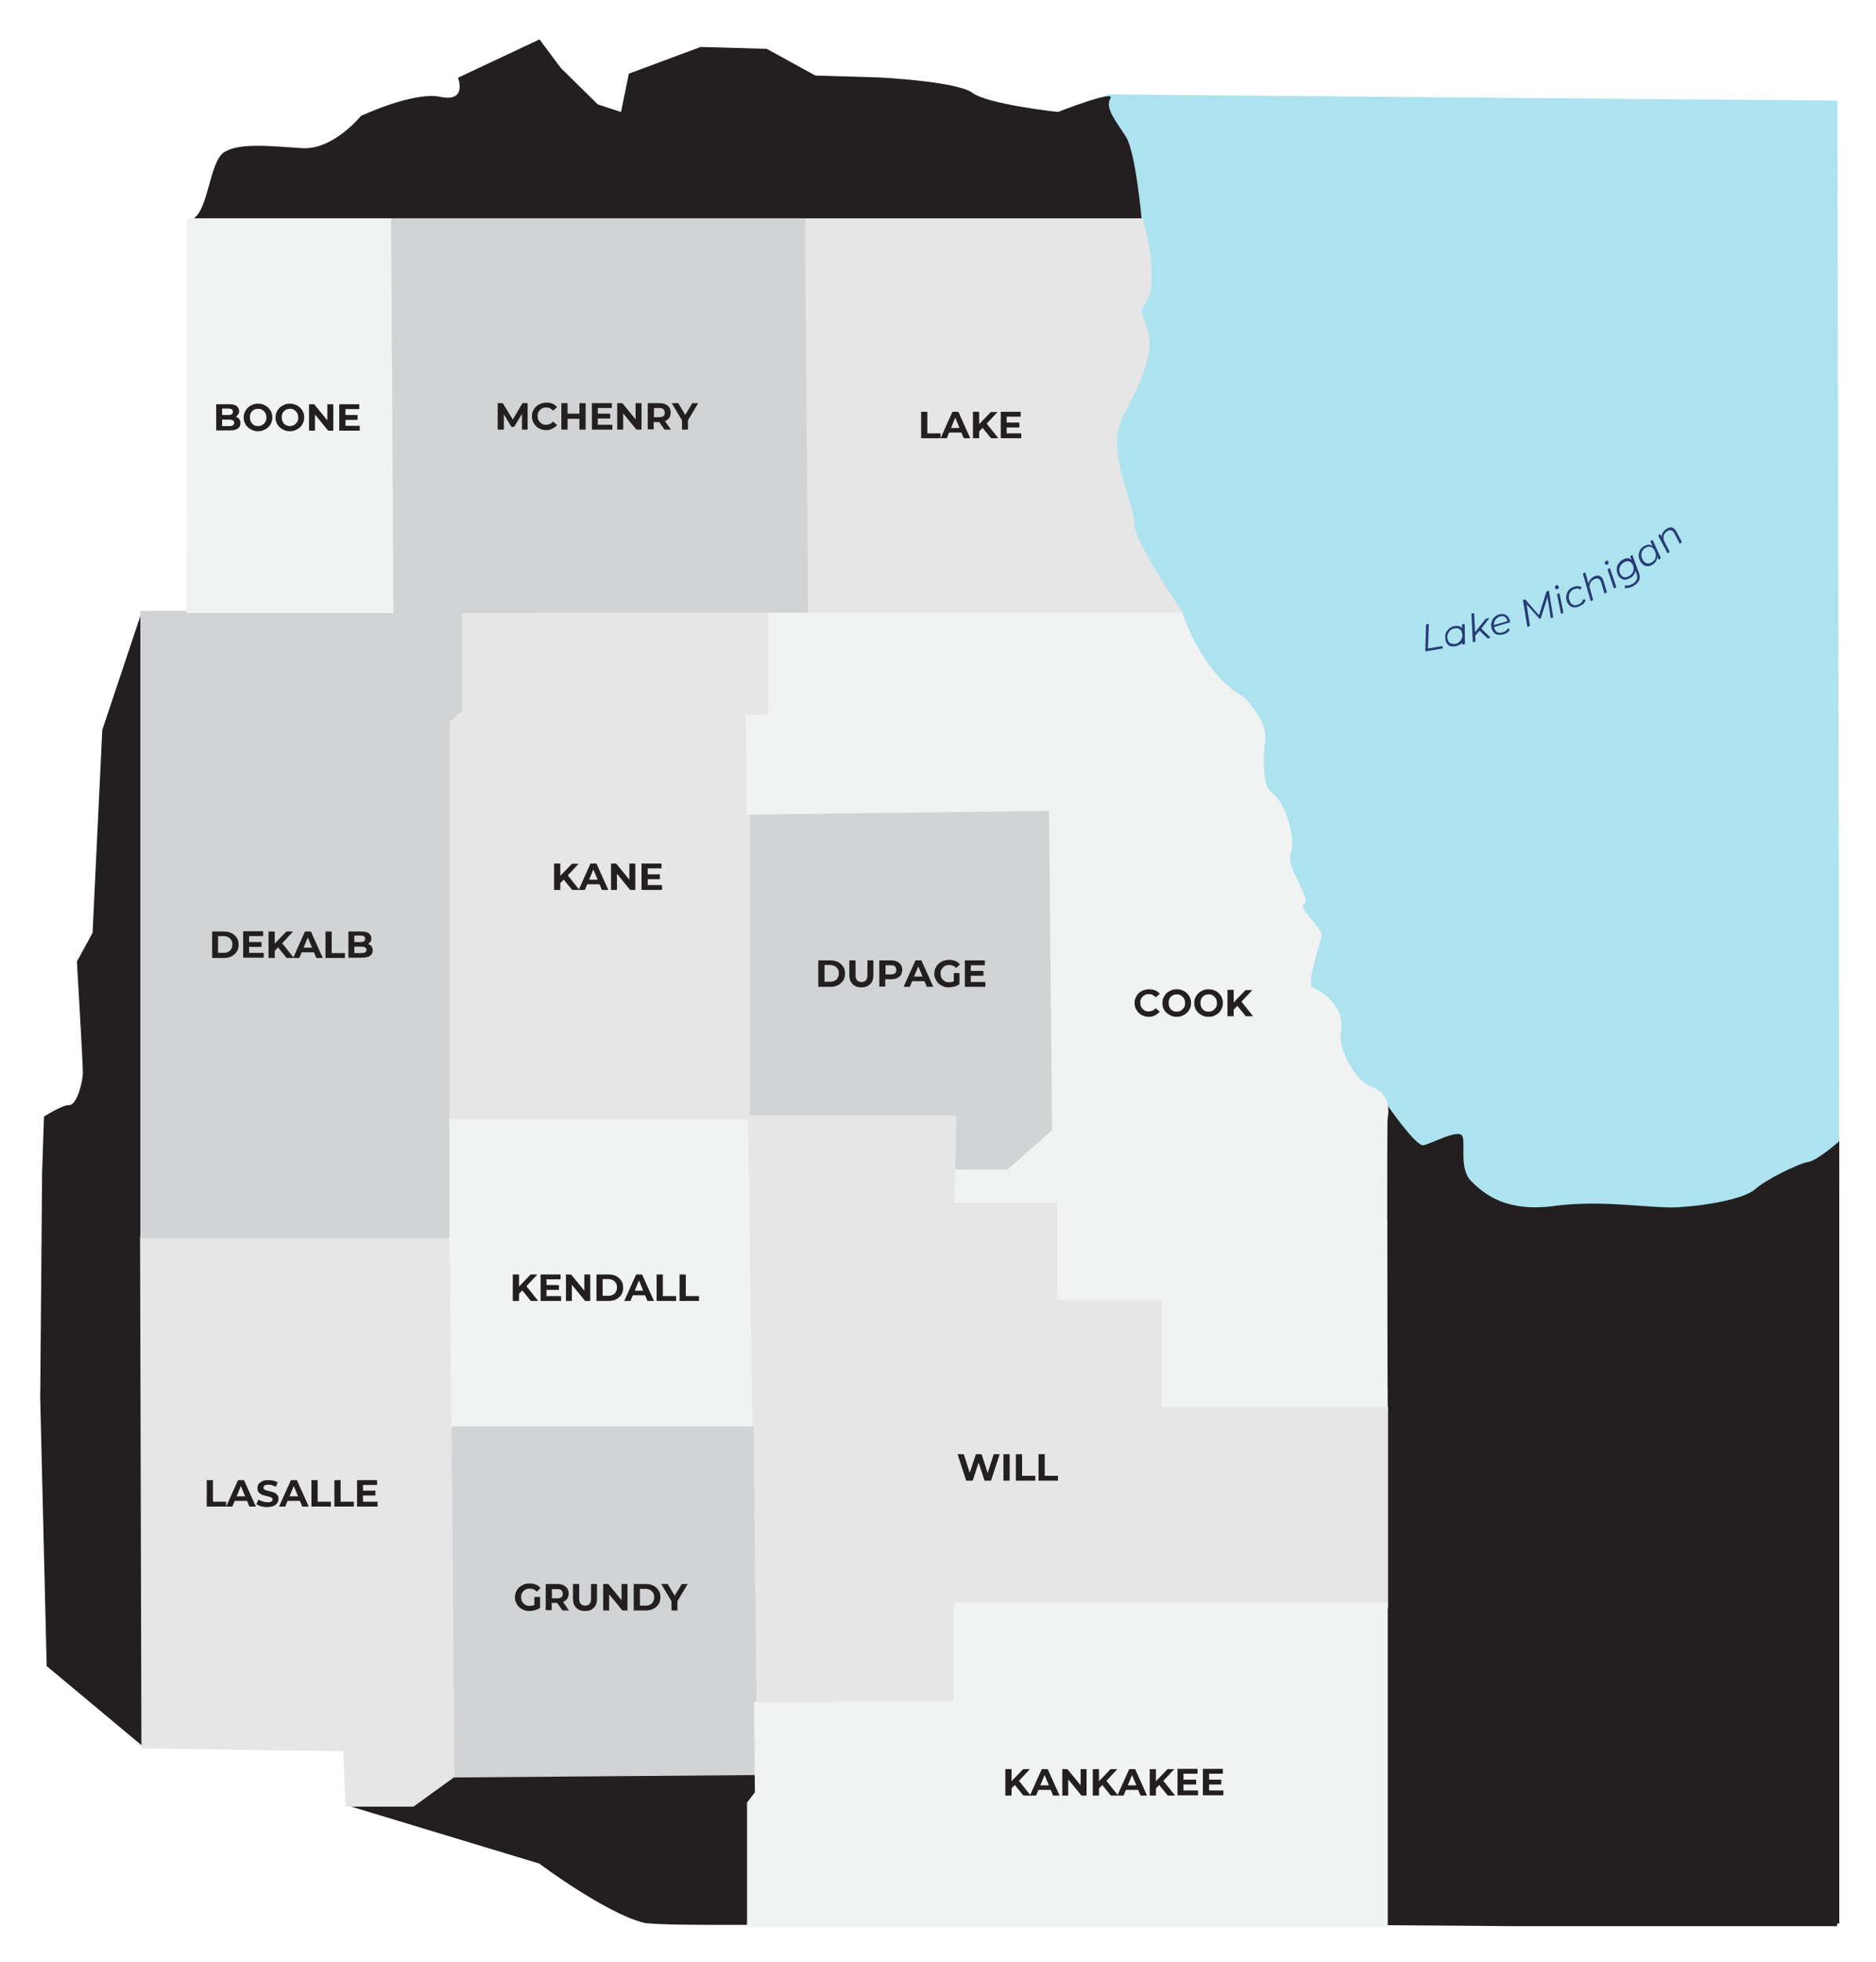 <?xml version="1.0" encoding="utf-8"?>
<!-- Generator: Adobe Illustrator 28.1.0, SVG Export Plug-In . SVG Version: 6.00 Build 0)  -->
<svg version="1.1" xmlns="http://www.w3.org/2000/svg" xmlns:xlink="http://www.w3.org/1999/xlink" x="0px" y="0px"
	 viewBox="0 0 695.1 727" style="enable-background:new 0 0 695.1 727;" xml:space="preserve">

<style>.af-svg-hover {opacity:1;transition:1s;} .af-svg-hover:hover, .af-svg-hover:active, .af-svg-hover:focus {opacity:0;}</style>
<style>.af-icon-hover {opacity:1;} .af-icon-hover:hover, .af-icon-hover:active, .af-icon-hover:focus {opacity:0;} </style>
<style>.af-afscale-hover {transform-origin:center;transition:0.2s;} .af-afscale-hover {transform-box:fill-box;} .af-afscale-hover:hover{transform:scale(3);}</style>

<style type="text/css">
	.st0{fill:#ACE3EF;}
	.st1{fill:#263C75;}
	.st2{fill:#231F20;}
	.st3{fill:#FF550F;}
	.st4{fill:#FFFFFF;}
	.st5{fill:#D1D3D4;}
	.st6{fill:#E6E6E7;}
	.st7{fill:#F1F2F2;}
</style>
<g id="LAKE">
	<path class="st0" d="M410.6,35l270.2,2.3l0.7,401.4c0,0-211.7,83.4-294.5-93.8C340.4,245.2,378.9,48.6,410.6,35z"/>
	<g>
		<path class="st1" d="M528.1,241.4l0.3-10l1-0.2l-0.3,9.1l5.4-0.9l0,0.9L528.1,241.4z"/>
		<path class="st1" d="M539.3,239.5c-0.6,0.1-1.2,0.1-1.7,0c-0.5-0.1-1-0.4-1.3-0.8c-0.4-0.4-0.6-0.9-0.7-1.5
			c-0.1-0.6-0.1-1.2-0.1-1.8c0.1-0.6,0.3-1.1,0.6-1.5c0.3-0.5,0.7-0.9,1.1-1.2c0.5-0.3,1-0.5,1.6-0.7c0.6-0.1,1.2-0.1,1.7,0
			c0.5,0.1,0.9,0.4,1.2,0.8c0.3,0.4,0.6,0.9,0.7,1.5c0.2,0.9,0.2,1.7,0,2.4c-0.2,0.7-0.5,1.4-1,1.9C540.7,239,540,239.3,539.3,239.5
			z M539.3,238.6c0.6-0.1,1.1-0.4,1.5-0.8c0.4-0.4,0.7-0.9,0.9-1.4c0.2-0.6,0.2-1.2,0-1.8c-0.1-0.7-0.5-1.2-1-1.5
			c-0.5-0.3-1.1-0.4-1.9-0.2c-0.6,0.1-1.1,0.4-1.5,0.8s-0.7,0.9-0.9,1.4c-0.2,0.6-0.2,1.2,0,1.8c0.1,0.7,0.5,1.2,1,1.5
			C537.9,238.6,538.5,238.7,539.3,238.6z M541.8,238.9l0-2.2l0.1-1.5l-0.2-1.5l0-2.3l1-0.2l0.1,7.5L541.8,238.9z"/>
		<path class="st1" d="M545.7,238l-0.5-10.6l1-0.2l0.5,10.6L545.7,238z M546.4,235.8l-0.1-1.2l4.2-5.3l1.4-0.3l-3.1,4l-0.4,0.5
			L546.4,235.8z M551.2,236.6l-3.2-3.1l0.5-0.9l3.8,3.7L551.2,236.6z"/>
		<path class="st1" d="M556.9,235.1c-0.7,0.2-1.3,0.2-1.9,0.1c-0.6-0.1-1.1-0.3-1.4-0.7c-0.4-0.4-0.7-0.9-0.9-1.5
			c-0.2-0.8-0.3-1.6-0.1-2.3c0.2-0.7,0.5-1.4,1-1.9c0.5-0.5,1.1-0.9,1.8-1.1c0.6-0.2,1.2-0.2,1.7-0.1c0.5,0.1,1,0.3,1.4,0.7
			s0.7,0.9,0.9,1.5c0,0.1,0.1,0.3,0.1,0.4c0,0.2,0,0.3,0.1,0.4l-6.2,1.8l-0.1-0.7l5.6-1.6l-0.3,0.4c-0.1-0.6-0.3-1.1-0.5-1.4
			c-0.3-0.3-0.6-0.6-1-0.7c-0.4-0.1-0.9-0.1-1.4,0.1c-0.6,0.2-1,0.5-1.4,0.9s-0.6,0.9-0.7,1.5c-0.1,0.6-0.1,1.2,0.1,1.9
			c0.2,0.7,0.6,1.2,1.1,1.5c0.5,0.3,1.2,0.3,2,0c0.5-0.1,0.9-0.3,1.2-0.6c0.4-0.3,0.6-0.6,0.8-0.9l0.6,0.6c-0.2,0.4-0.6,0.8-1,1.1
			C557.9,234.7,557.4,235,556.9,235.1z"/>
		<path class="st1" d="M565.9,232.3l-1.6-9.9l0.8-0.3l5.4,6.2l-0.4,0.1l2.9-9.2l0.9-0.3l1.6,9.9l-0.9,0.3l-1.3-8.3l0.3-0.1l-2.7,8.4
			l-0.5,0.2l-5-5.6l0.2,0l1.3,8.3L565.9,232.3z"/>
		<path class="st1" d="M577.1,218.3c-0.2,0.1-0.4,0.1-0.5,0c-0.2-0.1-0.3-0.2-0.4-0.4c-0.1-0.2-0.1-0.4,0-0.6
			c0.1-0.2,0.2-0.3,0.4-0.4c0.2-0.1,0.4-0.1,0.5,0c0.2,0.1,0.3,0.2,0.4,0.4c0.1,0.2,0.1,0.4,0,0.6
			C577.5,218.1,577.3,218.3,577.1,218.3z M578.4,227.5l-1.5-7.3l0.9-0.4l1.5,7.3L578.4,227.5z"/>
		<path class="st1" d="M585.1,224.7c-0.6,0.3-1.2,0.4-1.8,0.4c-0.6,0-1.1-0.2-1.5-0.5c-0.4-0.3-0.8-0.8-1.1-1.3
			c-0.3-0.8-0.5-1.5-0.4-2.3c0.1-0.7,0.3-1.4,0.7-2c0.4-0.6,1-1.1,1.8-1.4c0.6-0.3,1.2-0.4,1.8-0.4c0.5,0,1,0.2,1.5,0.5l-0.6,0.8
			c-0.3-0.3-0.7-0.4-1.1-0.4c-0.4,0-0.8,0.1-1.3,0.3c-0.6,0.3-1,0.6-1.3,1.1s-0.5,1-0.5,1.6c0,0.6,0.1,1.2,0.4,1.8
			c0.3,0.7,0.7,1.1,1.3,1.3c0.6,0.2,1.2,0.1,1.9-0.2c0.4-0.2,0.8-0.5,1.1-0.8s0.5-0.7,0.6-1.1l0.9,0.2c-0.1,0.5-0.4,1-0.8,1.5
			C586.2,224.1,585.7,224.4,585.1,224.7z"/>
		<path class="st1" d="M590.5,213.7c0.6-0.3,1.1-0.4,1.6-0.4s0.9,0.2,1.3,0.6c0.4,0.4,0.6,0.9,0.8,1.5l1.2,4.1l-0.9,0.5l-1.2-4.1
			c-0.2-0.7-0.5-1.2-1-1.4c-0.5-0.2-1-0.2-1.7,0.2c-0.7,0.4-1.2,0.8-1.4,1.5c-0.3,0.6-0.3,1.4,0,2.2l1.1,3.9l-0.9,0.5l-2.9-10.2
			l0.9-0.5l1.4,5.1l-0.4-0.2c0-0.7,0.2-1.3,0.6-1.9C589.4,214.5,589.8,214.1,590.5,213.7z"/>
		<path class="st1" d="M595.6,209.2c-0.2,0.1-0.3,0.1-0.5,0.1c-0.2-0.1-0.3-0.2-0.4-0.3c-0.1-0.2-0.1-0.4-0.1-0.6
			c0.1-0.2,0.2-0.4,0.4-0.5c0.2-0.1,0.3-0.1,0.5-0.1c0.2,0,0.3,0.1,0.4,0.3c0.1,0.2,0.1,0.4,0.1,0.6
			C595.9,208.9,595.8,209,595.6,209.2z M598,218.1l-2.4-7.1l0.9-0.5l2.4,7.1L598,218.1z"/>
		<path class="st1" d="M604,214.2c-0.5,0.3-1.1,0.5-1.6,0.6c-0.5,0.1-1,0-1.5-0.3c-0.5-0.2-0.9-0.6-1.2-1.1c-0.3-0.5-0.5-1-0.6-1.6
			c-0.1-0.5-0.1-1.1,0-1.6s0.3-1,0.7-1.5c0.3-0.4,0.7-0.8,1.3-1.2c0.5-0.3,1-0.5,1.5-0.6c0.5-0.1,1,0,1.4,0.2
			c0.4,0.2,0.8,0.6,1.2,1.1c0.4,0.7,0.7,1.4,0.8,2.1c0.1,0.7,0,1.4-0.3,2.1C605.3,213.3,604.8,213.8,604,214.2z M603.7,213.4
			c0.5-0.3,0.9-0.7,1.2-1.2c0.3-0.5,0.4-1,0.4-1.6c0-0.6-0.2-1.1-0.5-1.6c-0.4-0.6-0.8-0.9-1.4-1c-0.6-0.1-1.2,0.1-1.8,0.5
			c-0.5,0.3-0.9,0.7-1.2,1.2c-0.3,0.5-0.4,1-0.4,1.6c0,0.6,0.2,1.1,0.5,1.6c0.4,0.6,0.8,0.9,1.4,1S603.1,213.8,603.7,213.4z
			 M605.3,217.1c-0.6,0.4-1.2,0.6-1.7,0.7c-0.6,0.1-1.1,0.2-1.6,0.1l0.1-1c0.4,0.1,0.9,0.1,1.4,0c0.5-0.1,1-0.3,1.5-0.6
			c0.8-0.5,1.3-1.1,1.5-1.7c0.2-0.6,0.1-1.4-0.2-2.2l-0.7-1.8l-0.3-1.2l-0.5-1.2l-0.8-2.1l0.8-0.5l2.3,6.2c0.5,1.2,0.6,2.3,0.3,3.1
			S606.3,216.5,605.3,217.1z"/>
		<path class="st1" d="M612.5,209.1c-0.5,0.4-1,0.6-1.6,0.7c-0.5,0.1-1.1,0-1.5-0.2c-0.5-0.2-0.9-0.6-1.3-1.1
			c-0.4-0.5-0.6-1-0.8-1.6c-0.1-0.6-0.2-1.1-0.1-1.6c0.1-0.5,0.3-1,0.5-1.5c0.3-0.5,0.7-0.9,1.2-1.2c0.5-0.4,1-0.6,1.5-0.7
			c0.5-0.1,1,0,1.4,0.2c0.4,0.2,0.9,0.6,1.2,1.1c0.5,0.7,0.8,1.5,1,2.2c0.1,0.8,0.1,1.5-0.2,2.1
			C613.6,208.1,613.2,208.6,612.5,209.1z M612.2,208.3c0.5-0.4,0.9-0.8,1.1-1.3c0.2-0.5,0.3-1.1,0.2-1.7c-0.1-0.6-0.3-1.1-0.7-1.7
			c-0.4-0.6-0.9-0.9-1.5-1c-0.6-0.1-1.2,0.1-1.8,0.5c-0.5,0.4-0.9,0.8-1.1,1.3c-0.2,0.5-0.3,1.1-0.2,1.7c0.1,0.6,0.3,1.1,0.7,1.7
			c0.4,0.6,0.9,0.9,1.5,1S611.5,208.7,612.2,208.3z M614.6,207.5l-0.9-2l-0.5-1.5l-0.8-1.3l-0.9-2.1l0.8-0.6l3.1,6.8L614.6,207.5z"
			/>
		<path class="st1" d="M617.2,196.2c0.5-0.4,1-0.7,1.5-0.7c0.5-0.1,1,0,1.4,0.3c0.4,0.3,0.8,0.7,1.1,1.3l2,3.8l-0.8,0.6l-2-3.8
			c-0.3-0.7-0.8-1.1-1.3-1.2c-0.5-0.1-1,0.1-1.6,0.5c-0.6,0.5-1,1.1-1.1,1.7c-0.1,0.7,0,1.4,0.4,2.2l1.9,3.6l-0.8,0.6l-3.5-6.6
			l0.7-0.6l1,1.9l-0.4-0.1c-0.1-0.7-0.1-1.4,0.2-1.9C616.2,197.1,616.6,196.6,617.2,196.2z"/>
	</g>
</g>
<g id="BACKGROUND">
	<path class="st2" d="M514,409.5c0,0,10.6,15.4,13.4,14.9c2.9-0.5,13-6.2,14.4-3.4s-1.4,12,3.4,16.8c4.8,4.8,13,11.5,30.7,9.1
		c17.8-2.4,36,1,45.6,0.5c9.6-0.5,24.5-2.9,28.8-6.7s16.3-9.6,19.7-10.1c3.4-0.5,11.5-7.7,11.5-7.7v289.9H514V409.5z"/>
	<path class="st2" d="M423,81.2c0,0-2.2-24.8-5.8-30.5s-7.9-10.6-5.8-14.2c2.2-3.5-19.4,5-19.4,5s-25.9-2.8-31.7-7.1
		c-5.8-4.3-34.6-5.7-34.6-5.7L302.1,28l-18-9.9l-24.5-0.7l-26.6,9.9l-2.9,14.2l-8.6-2.8l-13.7-13.5l-7.9-10.6l-30.2,14.2
		c0,0,3.6,9.2-6.5,7.1c-10.1-2.1-29.5,7.1-29.5,7.1S123.5,55.6,112,54.9c-11.5-0.7-23-2.1-28.8,1.4c-5.8,3.5-5.8,22.3-12.2,25.1
		c-6.5,2.8,21,30.7,21.8,33.6c0.7,2.8,32.6,46.4,32.6,46.4s-35.5,4.9-32.6,16.9c2.9,12.1,20.2,65,20.2,65l-60.5-16.5l-14.6,43.7
		l-3.6,75.2l-5.8,10.6c0,0,2.2,37.6,2.2,41.1s-2.2,12.1-5,12.1s-9.4,4.3-9.4,4.3l-0.7,20.6l-0.7,83.7l2.4,99.3l35.8,29.9l98-15.5
		L128.5,669l71.3,21.6c0,0,24.3,18.2,38.6,21.9c6.3,1.6,68.7,0.4,137.1,0.4c87.9,0,185.6,0.9,185.6,0.9h119.6v-11.1L393.1,409.5
		l-27.5-256.4L423,81.2z"/>
</g>
<g id="HOVER">
	<g>
		<polygon class="st3" points="390.3,419.1 373.3,433.9 353.2,433.9 353.2,414.8 277.2,414.8 277.2,301.4 389.2,300 		"/>
		<g>
			<path class="st4" d="M303.2,365.7v-9.8h4.5c1.1,0,2,0.2,2.8,0.6c0.8,0.4,1.4,1,1.9,1.7c0.5,0.7,0.7,1.6,0.7,2.6s-0.2,1.9-0.7,2.6
				c-0.5,0.7-1.1,1.3-1.9,1.7c-0.8,0.4-1.8,0.6-2.8,0.6H303.2z M305.5,363.8h2.1c0.7,0,1.2-0.1,1.7-0.4c0.5-0.2,0.9-0.6,1.1-1.1
				c0.3-0.5,0.4-1,0.4-1.6c0-0.6-0.1-1.2-0.4-1.6c-0.3-0.5-0.6-0.8-1.1-1.1c-0.5-0.2-1-0.4-1.7-0.4h-2.1V363.8z"/>
			<path class="st4" d="M319.2,365.9c-1.4,0-2.5-0.4-3.3-1.2c-0.8-0.8-1.2-1.9-1.2-3.3v-5.5h2.3v5.4c0,0.9,0.2,1.6,0.6,2
				c0.4,0.4,0.9,0.6,1.6,0.6c0.7,0,1.2-0.2,1.6-0.6c0.4-0.4,0.6-1.1,0.6-2v-5.4h2.2v5.5c0,1.4-0.4,2.6-1.2,3.3
				C321.6,365.5,320.5,365.9,319.2,365.9z"/>
			<path class="st4" d="M325.8,365.7v-9.8h4.2c0.9,0,1.6,0.1,2.3,0.4s1.1,0.7,1.5,1.2c0.3,0.5,0.5,1.2,0.5,1.9
				c0,0.7-0.2,1.4-0.5,1.9c-0.3,0.5-0.8,0.9-1.5,1.2c-0.6,0.3-1.4,0.4-2.3,0.4h-3l1-1v3.7H325.8z M328.1,362.2l-1-1.1h2.9
				c0.7,0,1.2-0.1,1.6-0.4c0.4-0.3,0.5-0.7,0.5-1.3c0-0.5-0.2-1-0.5-1.3c-0.4-0.3-0.9-0.4-1.6-0.4h-2.9l1-1.1V362.2z"/>
			<path class="st4" d="M334.8,365.7l4.4-9.8h2.2l4.4,9.8h-2.4l-3.6-8.7h0.9l-3.6,8.7H334.8z M337,363.6l0.6-1.7h5.1l0.6,1.7H337z"
				/>
			<path class="st4" d="M351.5,365.9c-0.8,0-1.5-0.1-2.1-0.4s-1.2-0.6-1.7-1.1c-0.5-0.5-0.8-1-1.1-1.6c-0.3-0.6-0.4-1.3-0.4-2
				s0.1-1.4,0.4-2c0.3-0.6,0.6-1.2,1.1-1.6c0.5-0.5,1.1-0.8,1.7-1.1c0.7-0.2,1.4-0.4,2.2-0.4c0.9,0,1.6,0.1,2.3,0.4
				c0.7,0.3,1.3,0.7,1.8,1.3l-1.4,1.3c-0.4-0.4-0.8-0.7-1.2-0.8c-0.4-0.2-0.9-0.3-1.4-0.3c-0.5,0-0.9,0.1-1.3,0.2
				c-0.4,0.2-0.7,0.4-1,0.7c-0.3,0.3-0.5,0.6-0.7,1c-0.2,0.4-0.2,0.8-0.2,1.3c0,0.4,0.1,0.9,0.2,1.3c0.2,0.4,0.4,0.7,0.7,1
				s0.6,0.5,1,0.7s0.8,0.2,1.3,0.2c0.4,0,0.9-0.1,1.3-0.2c0.4-0.1,0.8-0.4,1.2-0.7l1.3,1.6c-0.5,0.4-1.2,0.7-1.9,0.9
				C352.9,365.8,352.2,365.9,351.5,365.9z M353.4,364.3v-3.7h2.1v4L353.4,364.3z"/>
			<path class="st4" d="M359.8,363.9h5.3v1.8h-7.6v-9.8h7.4v1.8h-5.2V363.9z M359.7,359.8h4.7v1.8h-4.7V359.8z"/>
		</g>
	</g>
	<g>
		<polygon class="st3" points="277.2,414.8 166,414.8 166,267.6 170.7,263.2 170.7,226.5 285.1,226.5 285.1,265.4 276.9,265.4 
			277.2,301.4 		"/>
		<g>
			<path class="st4" d="M205.3,329.8V320h2.3v9.8H205.3z M207.3,327.6l-0.1-2.6l4.7-4.9h2.5l-4.2,4.5l-1.3,1.3L207.3,327.6z
				 M212,329.8l-3.5-4.3l1.5-1.6l4.7,5.9H212z"/>
			<path class="st4" d="M214.4,329.8l4.4-9.8h2.2l4.4,9.8H223l-3.6-8.7h0.9l-3.6,8.7H214.4z M216.6,327.7l0.6-1.7h5.1l0.6,1.7H216.6
				z"/>
			<path class="st4" d="M226.4,329.8V320h1.9l5.8,7.1h-0.9V320h2.2v9.8h-1.9l-5.8-7.1h0.9v7.1H226.4z"/>
			<path class="st4" d="M240,328h5.3v1.8h-7.6V320h7.4v1.8H240V328z M239.8,324h4.7v1.8h-4.7V324z"/>
		</g>
	</g>
	<g>
		<path class="st3" d="M285.1,226.5h152.3c0,0,7.2,23.4,23,32c0,0,8.6,8.6,7.9,15.1c-0.7,6.5-1.4,18,2.9,20.9s8.6,16.6,6.5,21.6
			s7.9,17.3,5,18.7c-2.9,1.4,6.5,9.4,6.5,11.5c0,2.2-6.5,18.7-2.9,20.2s11.5,7.2,10.1,15.1c-1.4,7.9,5.8,19.4,11.5,21.6
			s6.5,6.5,5.8,10.8c-0.7,4.3,0,108.7,0,108.7h-84.2v-39.6h-38.9v-36h-38.2v-13.3h20.9l16.9-14.8L389.2,300l-112,1.4l-0.4-36h8.3
			V226.5z"/>
		<g>
			<path class="st4" d="M425.7,376.8c-0.8,0-1.5-0.1-2.1-0.4c-0.6-0.2-1.2-0.6-1.7-1.1c-0.5-0.5-0.8-1-1.1-1.6
				c-0.3-0.6-0.4-1.3-0.4-2s0.1-1.4,0.4-2c0.3-0.6,0.6-1.2,1.1-1.6c0.5-0.5,1-0.8,1.7-1.1c0.6-0.2,1.4-0.4,2.1-0.4
				c0.8,0,1.6,0.1,2.3,0.4c0.7,0.3,1.3,0.7,1.7,1.3l-1.5,1.3c-0.3-0.4-0.7-0.7-1.1-0.9c-0.4-0.2-0.9-0.3-1.4-0.3
				c-0.5,0-0.9,0.1-1.3,0.2c-0.4,0.2-0.7,0.4-1,0.7c-0.3,0.3-0.5,0.6-0.7,1c-0.2,0.4-0.2,0.8-0.2,1.3s0.1,0.9,0.2,1.3
				c0.2,0.4,0.4,0.7,0.7,1c0.3,0.3,0.6,0.5,1,0.7s0.8,0.2,1.3,0.2c0.5,0,0.9-0.1,1.4-0.3c0.4-0.2,0.8-0.5,1.1-0.9l1.5,1.3
				c-0.5,0.6-1,1-1.7,1.3C427.3,376.7,426.5,376.8,425.7,376.8z"/>
			<path class="st4" d="M436,376.8c-0.8,0-1.5-0.1-2.1-0.4s-1.2-0.6-1.7-1.1c-0.5-0.5-0.9-1-1.1-1.6c-0.3-0.6-0.4-1.3-0.4-2
				c0-0.7,0.1-1.4,0.4-2c0.3-0.6,0.6-1.1,1.1-1.6s1.1-0.8,1.7-1.1c0.6-0.3,1.4-0.4,2.1-0.4c0.8,0,1.5,0.1,2.1,0.4
				c0.6,0.2,1.2,0.6,1.7,1.1c0.5,0.5,0.9,1,1.1,1.6c0.3,0.6,0.4,1.3,0.4,2c0,0.7-0.1,1.4-0.4,2s-0.6,1.2-1.1,1.6
				c-0.5,0.5-1.1,0.8-1.7,1.1C437.4,376.7,436.7,376.8,436,376.8z M436,374.9c0.4,0,0.8-0.1,1.2-0.2c0.4-0.2,0.7-0.4,1-0.7
				c0.3-0.3,0.5-0.6,0.7-1c0.2-0.4,0.2-0.8,0.2-1.3s-0.1-0.9-0.2-1.3c-0.2-0.4-0.4-0.7-0.7-1c-0.3-0.3-0.6-0.5-1-0.7
				c-0.4-0.2-0.8-0.2-1.2-0.2c-0.4,0-0.8,0.1-1.2,0.2c-0.4,0.2-0.7,0.4-1,0.7c-0.3,0.3-0.5,0.6-0.6,1c-0.2,0.4-0.2,0.8-0.2,1.3
				s0.1,0.9,0.2,1.3c0.2,0.4,0.4,0.7,0.6,1c0.3,0.3,0.6,0.5,1,0.7C435.1,374.8,435.5,374.9,436,374.9z"/>
			<path class="st4" d="M447.8,376.8c-0.8,0-1.5-0.1-2.1-0.4s-1.2-0.6-1.7-1.1c-0.5-0.5-0.9-1-1.1-1.6c-0.3-0.6-0.4-1.3-0.4-2
				c0-0.7,0.1-1.4,0.4-2c0.3-0.6,0.6-1.1,1.1-1.6s1.1-0.8,1.7-1.1c0.6-0.3,1.4-0.4,2.1-0.4c0.8,0,1.5,0.1,2.1,0.4
				c0.6,0.2,1.2,0.6,1.7,1.1c0.5,0.5,0.9,1,1.1,1.6c0.3,0.6,0.4,1.3,0.4,2c0,0.7-0.1,1.4-0.4,2s-0.6,1.2-1.1,1.6
				c-0.5,0.5-1.1,0.8-1.7,1.1C449.3,376.7,448.6,376.8,447.8,376.8z M447.8,374.9c0.4,0,0.8-0.1,1.2-0.2c0.4-0.2,0.7-0.4,1-0.7
				c0.3-0.3,0.5-0.6,0.7-1c0.2-0.4,0.2-0.8,0.2-1.3s-0.1-0.9-0.2-1.3c-0.2-0.4-0.4-0.7-0.7-1c-0.3-0.3-0.6-0.5-1-0.7
				c-0.4-0.2-0.8-0.2-1.2-0.2c-0.4,0-0.8,0.1-1.2,0.2c-0.4,0.2-0.7,0.4-1,0.7c-0.3,0.3-0.5,0.6-0.6,1c-0.2,0.4-0.2,0.8-0.2,1.3
				s0.1,0.9,0.2,1.3c0.2,0.4,0.4,0.7,0.6,1c0.3,0.3,0.6,0.5,1,0.7C446.9,374.8,447.3,374.9,447.8,374.9z"/>
			<path class="st4" d="M454.8,376.6v-9.8h2.3v9.8H454.8z M456.9,374.4l-0.1-2.6l4.7-4.9h2.5l-4.2,4.5l-1.3,1.3L456.9,374.4z
				 M461.6,376.6l-3.5-4.3l1.5-1.6l4.7,5.9H461.6z"/>
		</g>
	</g>
	<g>
		<polygon class="st3" points="513.7,522.8 513.7,594.4 353.9,594.4 353.9,631.2 280.5,631.2 277.2,414.8 353.2,414.8 352.5,447.2 
			390.6,447.2 390.6,483.2 429.5,483.2 429.5,522.8 		"/>
		<g>
			<path class="st4" d="M358.3,548.7l-3.2-9.8h2.4l2.8,8.7H359l2.9-8.7h2.1l2.8,8.7h-1.1l2.9-8.7h2.2l-3.2,9.8h-2.4l-2.5-7.6h0.6
				l-2.5,7.6H358.3z"/>
			<path class="st4" d="M372.2,548.7v-9.8h2.3v9.8H372.2z"/>
			<path class="st4" d="M376.8,548.7v-9.8h2.3v8h4.9v1.8H376.8z"/>
			<path class="st4" d="M385.3,548.7v-9.8h2.3v8h4.9v1.8H385.3z"/>
		</g>
	</g>
	<g>
		<polygon class="st3" points="166,414.8 277.2,414.8 278.3,529.5 166,529.5 		"/>
		<g>
			<path class="st4" d="M190,482.1v-9.8h2.3v9.8H190z M192,479.8l-0.1-2.6l4.7-4.9h2.5l-4.2,4.5l-1.3,1.3L192,479.8z M196.7,482.1
				l-3.5-4.3l1.5-1.6l4.7,5.9H196.7z"/>
			<path class="st4" d="M202.6,480.3h5.3v1.8h-7.6v-9.8h7.4v1.8h-5.2V480.3z M202.4,476.2h4.7v1.8h-4.7V476.2z"/>
			<path class="st4" d="M209.7,482.1v-9.8h1.9l5.8,7.1h-0.9v-7.1h2.2v9.8h-1.9l-5.8-7.1h0.9v7.1H209.7z"/>
			<path class="st4" d="M221,482.1v-9.8h4.5c1.1,0,2,0.2,2.8,0.6c0.8,0.4,1.4,1,1.9,1.7c0.5,0.7,0.7,1.6,0.7,2.6s-0.2,1.8-0.7,2.6
				c-0.5,0.7-1.1,1.3-1.9,1.7c-0.8,0.4-1.8,0.6-2.8,0.6H221z M223.3,480.2h2.1c0.7,0,1.2-0.1,1.7-0.4c0.5-0.2,0.9-0.6,1.1-1.1
				c0.3-0.5,0.4-1,0.4-1.6c0-0.6-0.1-1.2-0.4-1.6c-0.3-0.5-0.6-0.8-1.1-1.1c-0.5-0.2-1-0.4-1.7-0.4h-2.1V480.2z"/>
			<path class="st4" d="M231.3,482.1l4.4-9.8h2.2l4.4,9.8h-2.4l-3.6-8.7h0.9l-3.6,8.7H231.3z M233.5,480l0.6-1.7h5.1l0.6,1.7H233.5z
				"/>
			<path class="st4" d="M243.3,482.1v-9.8h2.3v8h4.9v1.8H243.3z"/>
			<path class="st4" d="M251.8,482.1v-9.8h2.3v8h4.9v1.8H251.8z"/>
		</g>
	</g>
	<g>
		<path class="st3" d="M166.5,529h112.3l1.4,128.2l-112.3,1C167.9,658.2,166.5,545.8,166.5,529z"/>
		<g>
			<path class="st4" d="M196.1,597c-0.8,0-1.5-0.1-2.1-0.4s-1.2-0.6-1.7-1.1s-0.8-1-1.1-1.6c-0.3-0.6-0.4-1.3-0.4-2
				c0-0.7,0.1-1.4,0.4-2c0.3-0.6,0.6-1.2,1.1-1.6s1.1-0.8,1.7-1.1s1.4-0.4,2.2-0.4c0.9,0,1.6,0.1,2.3,0.4c0.7,0.3,1.3,0.7,1.8,1.3
				l-1.4,1.3c-0.4-0.4-0.8-0.7-1.2-0.8c-0.4-0.2-0.9-0.3-1.4-0.3c-0.5,0-0.9,0.1-1.3,0.2c-0.4,0.2-0.7,0.4-1,0.7s-0.5,0.6-0.7,1
				c-0.2,0.4-0.2,0.8-0.2,1.3c0,0.4,0.1,0.9,0.2,1.3c0.2,0.4,0.4,0.7,0.7,1c0.3,0.3,0.6,0.5,1,0.7c0.4,0.2,0.8,0.2,1.3,0.2
				c0.4,0,0.9-0.1,1.3-0.2c0.4-0.1,0.8-0.4,1.2-0.7l1.3,1.6c-0.5,0.4-1.2,0.7-1.9,0.9C197.5,596.9,196.8,597,196.1,597z M198,595.5
				v-3.7h2.1v4L198,595.5z"/>
			<path class="st4" d="M202.2,596.8V587h4.2c0.9,0,1.6,0.1,2.3,0.4c0.6,0.3,1.1,0.7,1.5,1.2c0.3,0.5,0.5,1.2,0.5,1.9
				c0,0.7-0.2,1.4-0.5,1.9c-0.3,0.5-0.8,0.9-1.5,1.2s-1.4,0.4-2.3,0.4h-3l1-1v3.7H202.2z M204.5,593.4l-1-1.1h2.9
				c0.7,0,1.2-0.1,1.6-0.4c0.4-0.3,0.5-0.7,0.5-1.3s-0.2-1-0.5-1.3c-0.4-0.3-0.9-0.4-1.6-0.4h-2.9l1-1.1V593.4z M208.4,596.8
				l-2.5-3.6h2.4l2.5,3.6H208.4z"/>
			<path class="st4" d="M216.8,597c-1.4,0-2.5-0.4-3.3-1.2c-0.8-0.8-1.2-1.9-1.2-3.3V587h2.3v5.4c0,0.9,0.2,1.6,0.6,2
				c0.4,0.4,0.9,0.6,1.6,0.6c0.7,0,1.2-0.2,1.6-0.6c0.4-0.4,0.6-1.1,0.6-2V587h2.2v5.5c0,1.4-0.4,2.6-1.2,3.3
				C219.3,596.6,218.2,597,216.8,597z"/>
			<path class="st4" d="M223.5,596.8V587h1.9l5.8,7.1h-0.9V587h2.2v9.8h-1.9l-5.8-7.1h0.9v7.1H223.5z"/>
			<path class="st4" d="M234.8,596.8V587h4.5c1.1,0,2,0.2,2.8,0.6c0.8,0.4,1.4,1,1.9,1.7c0.5,0.7,0.7,1.6,0.7,2.6
				c0,1-0.2,1.9-0.7,2.6c-0.5,0.7-1.1,1.3-1.9,1.7c-0.8,0.4-1.8,0.6-2.8,0.6H234.8z M237.1,595h2.1c0.7,0,1.2-0.1,1.7-0.4
				c0.5-0.2,0.9-0.6,1.1-1.1c0.3-0.5,0.4-1,0.4-1.6c0-0.6-0.1-1.2-0.4-1.6c-0.3-0.5-0.6-0.8-1.1-1.1c-0.5-0.2-1-0.4-1.7-0.4h-2.1
				V595z"/>
			<path class="st4" d="M248.8,596.8v-4l0.5,1.4L245,587h2.4l3.3,5.5h-1.4l3.3-5.5h2.2l-4.3,7.2l0.5-1.4v4H248.8z"/>
		</g>
	</g>
	<g>
		<path class="st3" d="M166,458.4H52.5l0.5,189h75.6V669H153l14.9-10.8C167.9,658.2,166.5,457.9,166,458.4z"/>
		<g>
			<path class="st4" d="M76.6,558.3v-9.8h2.3v8h4.9v1.8H76.6z"/>
			<path class="st4" d="M83.8,558.3l4.4-9.8h2.2l4.4,9.8h-2.4l-3.6-8.7h0.9l-3.6,8.7H83.8z M86,556.2l0.6-1.7h5.1l0.6,1.7H86z"/>
			<path class="st4" d="M99,558.5c-0.8,0-1.5-0.1-2.3-0.3c-0.7-0.2-1.3-0.5-1.7-0.8l0.8-1.7c0.4,0.3,0.9,0.5,1.5,0.7
				c0.6,0.2,1.2,0.3,1.8,0.3c0.4,0,0.8,0,1.1-0.1c0.3-0.1,0.5-0.2,0.6-0.4s0.2-0.3,0.2-0.5c0-0.3-0.1-0.5-0.3-0.6
				c-0.2-0.2-0.5-0.3-0.8-0.4c-0.3-0.1-0.7-0.2-1.1-0.3c-0.4-0.1-0.8-0.2-1.2-0.3c-0.4-0.1-0.8-0.3-1.1-0.5s-0.6-0.5-0.8-0.8
				s-0.3-0.8-0.3-1.3c0-0.6,0.1-1.1,0.4-1.5s0.8-0.8,1.4-1.1s1.4-0.4,2.3-0.4c0.6,0,1.2,0.1,1.8,0.2s1.1,0.4,1.6,0.6l-0.7,1.7
				c-0.4-0.3-0.9-0.4-1.4-0.6s-0.9-0.2-1.3-0.2c-0.4,0-0.8,0-1.1,0.1c-0.3,0.1-0.5,0.2-0.6,0.4c-0.1,0.2-0.2,0.4-0.2,0.6
				c0,0.3,0.1,0.5,0.3,0.6c0.2,0.2,0.5,0.3,0.8,0.4s0.7,0.2,1.1,0.3c0.4,0.1,0.8,0.2,1.2,0.3c0.4,0.1,0.8,0.3,1.1,0.5
				c0.3,0.2,0.6,0.5,0.8,0.8s0.3,0.8,0.3,1.3c0,0.6-0.2,1.1-0.5,1.5c-0.3,0.5-0.8,0.8-1.4,1.1C100.7,558.3,99.9,558.5,99,558.5z"/>
			<path class="st4" d="M103.4,558.3l4.4-9.8h2.2l4.4,9.8H112l-3.6-8.7h0.9l-3.6,8.7H103.4z M105.6,556.2l0.6-1.7h5.1l0.6,1.7H105.6
				z"/>
			<path class="st4" d="M115.4,558.3v-9.8h2.3v8h4.9v1.8H115.4z"/>
			<path class="st4" d="M123.9,558.3v-9.8h2.3v8h4.9v1.8H123.9z"/>
			<path class="st4" d="M134.6,556.5h5.3v1.8h-7.6v-9.8h7.4v1.8h-5.2V556.5z M134.4,552.4h4.7v1.8h-4.7V552.4z"/>
		</g>
	</g>
	<g>
		<polygon class="st3" points="513.7,594.4 513.7,713.8 277.3,713.8 277.3,668.2 280.2,664.4 280.2,631.4 353.9,631.2 353.9,594.4 
					"/>
		<g>
			<path class="st4" d="M372.5,665.4v-9.8h2.3v9.8H372.5z M374.5,663.1l-0.1-2.6l4.7-4.9h2.5l-4.2,4.5l-1.3,1.3L374.5,663.1z
				 M379.2,665.4l-3.5-4.3l1.5-1.6l4.7,5.9H379.2z"/>
			<path class="st4" d="M381.6,665.4l4.4-9.8h2.2l4.4,9.8h-2.4l-3.6-8.7h0.9l-3.6,8.7H381.6z M383.8,663.3l0.6-1.7h5.1l0.6,1.7
				H383.8z"/>
			<path class="st4" d="M393.6,665.4v-9.8h1.9l5.8,7.1h-0.9v-7.1h2.2v9.8h-1.9l-5.8-7.1h0.9v7.1H393.6z"/>
			<path class="st4" d="M404.9,665.4v-9.8h2.3v9.8H404.9z M406.9,663.1l-0.1-2.6l4.7-4.9h2.5l-4.2,4.5l-1.3,1.3L406.9,663.1z
				 M411.6,665.4l-3.5-4.3l1.5-1.6l4.7,5.9H411.6z"/>
			<path class="st4" d="M414,665.4l4.4-9.8h2.2l4.4,9.8h-2.4l-3.6-8.7h0.9l-3.6,8.7H414z M416.2,663.3l0.6-1.7h5.1l0.6,1.7H416.2z"
				/>
			<path class="st4" d="M426,665.4v-9.8h2.3v9.8H426z M428,663.1l-0.1-2.6l4.7-4.9h2.5l-4.2,4.5l-1.3,1.3L428,663.1z M432.7,665.4
				l-3.5-4.3l1.5-1.6l4.7,5.9H432.7z"/>
			<path class="st4" d="M438.6,663.5h5.3v1.8h-7.6v-9.8h7.4v1.8h-5.2V663.5z M438.5,659.5h4.7v1.8h-4.7V659.5z"/>
			<path class="st4" d="M448,663.5h5.3v1.8h-7.6v-9.8h7.4v1.8H448V663.5z M447.8,659.5h4.7v1.8h-4.7V659.5z"/>
		</g>
	</g>
	<g>
		<polygon class="st3" points="170.7,226.5 170.7,263.2 166,267.6 166,458.4 52.5,458.4 52.5,226.9 		"/>
		<g>
			<path class="st4" d="M78.6,355v-9.8H83c1.1,0,2,0.2,2.8,0.6c0.8,0.4,1.4,1,1.9,1.7c0.5,0.7,0.7,1.6,0.7,2.6s-0.2,1.9-0.7,2.6
				c-0.5,0.7-1.1,1.3-1.9,1.7c-0.8,0.4-1.8,0.6-2.8,0.6H78.6z M80.8,353.1h2.1c0.7,0,1.2-0.1,1.7-0.4c0.5-0.2,0.9-0.6,1.1-1.1
				c0.3-0.5,0.4-1,0.4-1.6c0-0.6-0.1-1.2-0.4-1.6c-0.3-0.5-0.6-0.8-1.1-1.1c-0.5-0.2-1-0.4-1.7-0.4h-2.1V353.1z"/>
			<path class="st4" d="M92.4,353.1h5.3v1.8h-7.6v-9.8h7.4v1.8h-5.2V353.1z M92.2,349.1h4.7v1.8h-4.7V349.1z"/>
			<path class="st4" d="M99.5,355v-9.8h2.3v9.8H99.5z M101.5,352.7l-0.1-2.6l4.7-4.9h2.5l-4.2,4.5l-1.3,1.3L101.5,352.7z M106.2,355
				l-3.5-4.3l1.5-1.6l4.7,5.9H106.2z"/>
			<path class="st4" d="M108.6,355l4.4-9.8h2.2l4.4,9.8h-2.4l-3.6-8.7h0.9l-3.6,8.7H108.6z M110.8,352.9l0.6-1.7h5.1l0.6,1.7H110.8z
				"/>
			<path class="st4" d="M120.6,355v-9.8h2.3v8h4.9v1.8H120.6z"/>
			<path class="st4" d="M129.1,355v-9.8h4.8c1.2,0,2.2,0.2,2.8,0.7c0.6,0.5,0.9,1.1,0.9,1.8c0,0.5-0.1,1-0.4,1.3
				c-0.3,0.4-0.6,0.7-1,0.9c-0.4,0.2-0.9,0.3-1.5,0.3l0.3-0.6c0.6,0,1.2,0.1,1.6,0.3c0.5,0.2,0.8,0.5,1.1,0.9
				c0.3,0.4,0.4,0.9,0.4,1.4c0,0.8-0.3,1.5-1,2c-0.7,0.5-1.6,0.7-2.9,0.7H129.1z M131.3,353.2h2.7c0.6,0,1-0.1,1.3-0.3
				c0.3-0.2,0.5-0.5,0.5-0.9c0-0.4-0.2-0.7-0.5-0.9c-0.3-0.2-0.8-0.3-1.3-0.3h-2.8v-1.7h2.4c0.6,0,1-0.1,1.3-0.3s0.4-0.5,0.4-0.9
				s-0.1-0.7-0.4-0.9c-0.3-0.2-0.7-0.3-1.3-0.3h-2.3V353.2z"/>
		</g>
	</g>
	<g>
		<path class="st3" d="M437.4,226.5c0,0-17.6-25.2-17.6-32.8s-10.8-25.9-4.3-38.9c6.5-13,13-24.8,8.6-34.6s2.2-4.3,2.2-17.3
			S423,81.4,423,81.4H297.7l1.1,144.7L437.4,226.5z"/>
		<g>
			<path class="st4" d="M341.3,162.4v-9.8h2.3v8h4.9v1.8H341.3z"/>
			<path class="st4" d="M348.5,162.4l4.4-9.8h2.2l4.4,9.8h-2.4l-3.6-8.7h0.9l-3.6,8.7H348.5z M350.7,160.3l0.6-1.7h5.1l0.6,1.7
				H350.7z"/>
			<path class="st4" d="M360.5,162.4v-9.8h2.3v9.8H360.5z M362.5,160.2l-0.1-2.6l4.7-4.9h2.5l-4.2,4.5l-1.3,1.3L362.5,160.2z
				 M367.2,162.4l-3.5-4.3l1.5-1.6l4.7,5.9H367.2z"/>
			<path class="st4" d="M373.1,160.6h5.3v1.8h-7.6v-9.8h7.4v1.8h-5.2V160.6z M373,156.6h4.7v1.8H373V156.6z"/>
		</g>
	</g>
	<g>
		<polygon class="st3" points="298.8,226.2 297.7,81.4 144.4,81.4 145.3,226.7 		"/>
		<g>
			<path class="st4" d="M184.4,159.2v-9.8h1.9l4.2,6.9h-1l4.1-6.9h1.9v9.8h-2.1l0-6.5h0.4l-3.3,5.5h-1l-3.3-5.5h0.5v6.5H184.4z"/>
			<path class="st4" d="M202.4,159.4c-0.8,0-1.5-0.1-2.1-0.4c-0.6-0.2-1.2-0.6-1.7-1.1c-0.5-0.5-0.8-1-1.1-1.6
				c-0.3-0.6-0.4-1.3-0.4-2s0.1-1.4,0.4-2c0.3-0.6,0.6-1.2,1.1-1.6c0.5-0.5,1-0.8,1.7-1.1c0.6-0.2,1.4-0.4,2.1-0.4
				c0.8,0,1.6,0.1,2.3,0.4c0.7,0.3,1.3,0.7,1.7,1.3l-1.5,1.3c-0.3-0.4-0.7-0.7-1.1-0.9c-0.4-0.2-0.9-0.3-1.4-0.3
				c-0.5,0-0.9,0.1-1.3,0.2c-0.4,0.2-0.7,0.4-1,0.7c-0.3,0.3-0.5,0.6-0.7,1c-0.2,0.4-0.2,0.8-0.2,1.3s0.1,0.9,0.2,1.3
				c0.2,0.4,0.4,0.7,0.7,1c0.3,0.3,0.6,0.5,1,0.7s0.8,0.2,1.3,0.2c0.5,0,0.9-0.1,1.4-0.3c0.4-0.2,0.8-0.5,1.1-0.9l1.5,1.3
				c-0.5,0.6-1,1-1.7,1.3C204.1,159.2,203.3,159.4,202.4,159.4z"/>
			<path class="st4" d="M210.3,159.2H208v-9.8h2.3V159.2z M214.9,155.2h-4.8v-1.9h4.8V155.2z M214.7,149.4h2.3v9.8h-2.3V149.4z"/>
			<path class="st4" d="M221.6,157.4h5.3v1.8h-7.6v-9.8h7.4v1.8h-5.2V157.4z M221.4,153.3h4.7v1.8h-4.7V153.3z"/>
			<path class="st4" d="M228.7,159.2v-9.8h1.9l5.8,7.1h-0.9v-7.1h2.2v9.8h-1.9l-5.8-7.1h0.9v7.1H228.7z"/>
			<path class="st4" d="M240,159.2v-9.8h4.2c0.9,0,1.6,0.1,2.3,0.4s1.1,0.7,1.5,1.2c0.3,0.5,0.5,1.2,0.5,1.9c0,0.7-0.2,1.4-0.5,1.9
				c-0.3,0.5-0.8,0.9-1.5,1.2c-0.6,0.3-1.4,0.4-2.3,0.4h-3l1-1v3.7H240z M242.3,155.7l-1-1.1h2.9c0.7,0,1.2-0.1,1.6-0.4
				c0.4-0.3,0.5-0.7,0.5-1.3c0-0.5-0.2-1-0.5-1.3c-0.4-0.3-0.9-0.4-1.6-0.4h-2.9l1-1.1V155.7z M246.2,159.2l-2.5-3.6h2.4l2.5,3.6
				H246.2z"/>
			<path class="st4" d="M252.7,159.2v-4l0.5,1.4l-4.3-7.2h2.4l3.3,5.5h-1.4l3.3-5.5h2.2l-4.3,7.2l0.5-1.4v4H252.7z"/>
		</g>
	</g>
	<g>
		<polygon class="st3" points="144.4,81.4 70.9,81.4 70.8,226.7 145.3,226.7 		"/>
		<g>
			<path class="st4" d="M80.1,159.6v-9.8h4.8c1.2,0,2.2,0.2,2.8,0.7c0.6,0.5,0.9,1.1,0.9,1.8c0,0.5-0.1,1-0.4,1.3
				c-0.3,0.4-0.6,0.7-1,0.9c-0.4,0.2-0.9,0.3-1.5,0.3l0.3-0.6c0.6,0,1.2,0.1,1.6,0.3c0.5,0.2,0.8,0.5,1.1,0.9
				c0.3,0.4,0.4,0.9,0.4,1.4c0,0.8-0.3,1.5-1,2c-0.7,0.5-1.6,0.7-2.9,0.7H80.1z M82.4,157.9H85c0.6,0,1-0.1,1.3-0.3
				c0.3-0.2,0.5-0.5,0.5-0.9c0-0.4-0.2-0.7-0.5-0.9c-0.3-0.2-0.8-0.3-1.3-0.3h-2.8v-1.7h2.4c0.6,0,1-0.1,1.3-0.3s0.4-0.5,0.4-0.9
				s-0.1-0.7-0.4-0.9c-0.3-0.2-0.7-0.3-1.3-0.3h-2.3V157.9z"/>
			<path class="st4" d="M95.6,159.8c-0.8,0-1.5-0.1-2.1-0.4s-1.2-0.6-1.7-1.1c-0.5-0.5-0.9-1-1.1-1.6c-0.3-0.6-0.4-1.3-0.4-2
				c0-0.7,0.1-1.4,0.4-2c0.3-0.6,0.6-1.1,1.1-1.6s1.1-0.8,1.7-1.1c0.6-0.3,1.4-0.4,2.1-0.4c0.8,0,1.5,0.1,2.1,0.4
				c0.6,0.2,1.2,0.6,1.7,1.1c0.5,0.5,0.9,1,1.1,1.6c0.3,0.6,0.4,1.3,0.4,2c0,0.7-0.1,1.4-0.4,2s-0.6,1.2-1.1,1.6
				c-0.5,0.5-1.1,0.8-1.7,1.1C97.1,159.7,96.3,159.8,95.6,159.8z M95.6,157.9c0.4,0,0.8-0.1,1.2-0.2c0.4-0.2,0.7-0.4,1-0.7
				c0.3-0.3,0.5-0.6,0.7-1c0.2-0.4,0.2-0.8,0.2-1.3s-0.1-0.9-0.2-1.3c-0.2-0.4-0.4-0.7-0.7-1c-0.3-0.3-0.6-0.5-1-0.7
				c-0.4-0.2-0.8-0.2-1.2-0.2c-0.4,0-0.8,0.1-1.2,0.2c-0.4,0.2-0.7,0.4-1,0.7c-0.3,0.3-0.5,0.6-0.6,1c-0.2,0.4-0.2,0.8-0.2,1.3
				s0.1,0.9,0.2,1.3c0.2,0.4,0.4,0.7,0.6,1c0.3,0.3,0.6,0.5,1,0.7C94.7,157.8,95.1,157.9,95.6,157.9z"/>
			<path class="st4" d="M107.4,159.8c-0.8,0-1.5-0.1-2.1-0.4s-1.2-0.6-1.7-1.1c-0.5-0.5-0.9-1-1.1-1.6c-0.3-0.6-0.4-1.3-0.4-2
				c0-0.7,0.1-1.4,0.4-2c0.3-0.6,0.6-1.1,1.1-1.6s1.1-0.8,1.7-1.1c0.6-0.3,1.4-0.4,2.1-0.4c0.8,0,1.5,0.1,2.1,0.4
				c0.6,0.2,1.2,0.6,1.7,1.1c0.5,0.5,0.9,1,1.1,1.6c0.3,0.6,0.4,1.3,0.4,2c0,0.7-0.1,1.4-0.4,2s-0.6,1.2-1.1,1.6
				c-0.5,0.5-1.1,0.8-1.7,1.1C108.9,159.7,108.2,159.8,107.4,159.8z M107.4,157.9c0.4,0,0.8-0.1,1.2-0.2c0.4-0.2,0.7-0.4,1-0.7
				c0.3-0.3,0.5-0.6,0.7-1c0.2-0.4,0.2-0.8,0.2-1.3s-0.1-0.9-0.2-1.3c-0.2-0.4-0.4-0.7-0.7-1c-0.3-0.3-0.6-0.5-1-0.7
				c-0.4-0.2-0.8-0.2-1.2-0.2c-0.4,0-0.8,0.1-1.2,0.2c-0.4,0.2-0.7,0.4-1,0.7c-0.3,0.3-0.5,0.6-0.6,1c-0.2,0.4-0.2,0.8-0.2,1.3
				s0.1,0.9,0.2,1.3c0.2,0.4,0.4,0.7,0.6,1c0.3,0.3,0.6,0.5,1,0.7C106.5,157.8,106.9,157.9,107.4,157.9z"/>
			<path class="st4" d="M114.5,159.6v-9.8h1.9l5.8,7.1h-0.9v-7.1h2.2v9.8h-1.9l-5.8-7.1h0.9v7.1H114.5z"/>
			<path class="st4" d="M128,157.8h5.3v1.8h-7.6v-9.8h7.4v1.8H128V157.8z M127.8,153.8h4.7v1.8h-4.7V153.8z"/>
		</g>
	</g>
</g>
<g id="AREAS">
	<a id="DUPAGE" class="af-svg-hover" xlink:href="/search-by-county/dupage-county/" >
		<g>
			<g>
				<polygon class="st5" points="390.3,419.1 373.3,433.9 352.7,433.9 353.2,414.8 277.2,414.8 277.2,301.4 389.2,300 				"/>
				<path class="st5" d="M373.5,434.4h-21.3l0.4-19.1h-75.9V300.9l113-1.5l1.1,119.9L373.5,434.4z M353.3,433.4h19.9l16.6-14.5
					l-1.1-118.4l-111,1.4v112.4h76L353.3,433.4z"/>
			</g>
			<g>
				<path class="st2" d="M303.2,365.7v-9.8h4.5c1.1,0,2,0.2,2.8,0.6c0.8,0.4,1.4,1,1.9,1.7c0.5,0.7,0.7,1.6,0.7,2.6
					s-0.2,1.9-0.7,2.6c-0.5,0.7-1.1,1.3-1.9,1.7c-0.8,0.4-1.8,0.6-2.8,0.6H303.2z M305.5,363.8h2.1c0.7,0,1.2-0.1,1.7-0.4
					c0.5-0.2,0.9-0.6,1.1-1.1c0.3-0.5,0.4-1,0.4-1.6c0-0.6-0.1-1.2-0.4-1.6c-0.3-0.5-0.6-0.8-1.1-1.1c-0.5-0.2-1-0.4-1.7-0.4h-2.1
					V363.8z"/>
				<path class="st2" d="M319.2,365.9c-1.4,0-2.5-0.4-3.3-1.2c-0.8-0.8-1.2-1.9-1.2-3.3v-5.5h2.3v5.4c0,0.9,0.2,1.6,0.6,2
					c0.4,0.4,0.9,0.6,1.6,0.6c0.7,0,1.2-0.2,1.6-0.6c0.4-0.4,0.6-1.1,0.6-2v-5.4h2.2v5.5c0,1.4-0.4,2.6-1.2,3.3
					C321.6,365.5,320.5,365.9,319.2,365.9z"/>
				<path class="st2" d="M325.8,365.7v-9.8h4.2c0.9,0,1.6,0.1,2.3,0.4s1.1,0.7,1.5,1.2c0.3,0.5,0.5,1.2,0.5,1.9
					c0,0.7-0.2,1.4-0.5,1.9c-0.3,0.5-0.8,0.9-1.5,1.2c-0.6,0.3-1.4,0.4-2.3,0.4h-3l1-1v3.7H325.8z M328.1,362.2l-1-1.1h2.9
					c0.7,0,1.2-0.1,1.6-0.4c0.4-0.3,0.5-0.7,0.5-1.3c0-0.5-0.2-1-0.5-1.3c-0.4-0.3-0.9-0.4-1.6-0.4h-2.9l1-1.1V362.2z"/>
				<path class="st2" d="M334.8,365.7l4.4-9.8h2.2l4.4,9.8h-2.4l-3.6-8.7h0.9l-3.6,8.7H334.8z M337,363.6l0.6-1.7h5.1l0.6,1.7H337z"
					/>
				<path class="st2" d="M351.5,365.9c-0.8,0-1.5-0.1-2.1-0.4s-1.2-0.6-1.7-1.1c-0.5-0.5-0.8-1-1.1-1.6c-0.3-0.6-0.4-1.3-0.4-2
					s0.1-1.4,0.4-2c0.3-0.6,0.6-1.2,1.1-1.6c0.5-0.5,1.1-0.8,1.7-1.1c0.7-0.2,1.4-0.4,2.2-0.4c0.9,0,1.6,0.1,2.3,0.4
					c0.7,0.3,1.3,0.7,1.8,1.3l-1.4,1.3c-0.4-0.4-0.8-0.7-1.2-0.8c-0.4-0.2-0.9-0.3-1.4-0.3c-0.5,0-0.9,0.1-1.3,0.2
					c-0.4,0.2-0.7,0.4-1,0.7c-0.3,0.3-0.5,0.6-0.7,1c-0.2,0.4-0.2,0.8-0.2,1.3c0,0.4,0.1,0.9,0.2,1.3c0.2,0.4,0.4,0.7,0.7,1
					s0.6,0.5,1,0.7s0.8,0.2,1.3,0.2c0.4,0,0.9-0.1,1.3-0.2c0.4-0.1,0.8-0.4,1.2-0.7l1.3,1.6c-0.5,0.4-1.2,0.7-1.9,0.9
					C352.9,365.8,352.2,365.9,351.5,365.9z M353.4,364.3v-3.7h2.1v4L353.4,364.3z"/>
				<path class="st2" d="M359.8,363.9h5.3v1.8h-7.6v-9.8h7.4v1.8h-5.2V363.9z M359.7,359.8h4.7v1.8h-4.7V359.8z"/>
			</g>
		</g>
	</a>
	<a id="KANE" class="af-svg-hover" xlink:href="/search-by-county/kane-county/" >
		<g>
			<g>
				<polygon class="st6" points="277.2,414.8 166,414.8 166,267.6 170.7,263.2 170.7,226.5 285.1,226.5 285.1,265.4 276.9,265.4 
					277.2,301.4 				"/>
				<path class="st6" d="M277.7,415.3H165.5v-148l4.7-4.3v-37h115.5v39.9h-8.3l0.4,35.5V415.3z M166.5,414.3h110.2V301.4l-0.4-36.5
					h8.3V227H171.2v36.4l-4.7,4.3V414.3z"/>
			</g>
			<g>
				<path class="st2" d="M205.3,329.8V320h2.3v9.8H205.3z M207.3,327.6l-0.1-2.6l4.7-4.9h2.5l-4.2,4.5l-1.3,1.3L207.3,327.6z
					 M212,329.8l-3.5-4.3l1.5-1.6l4.7,5.9H212z"/>
				<path class="st2" d="M214.4,329.8l4.4-9.8h2.2l4.4,9.8H223l-3.6-8.7h0.9l-3.6,8.7H214.4z M216.6,327.7l0.6-1.7h5.1l0.6,1.7
					H216.6z"/>
				<path class="st2" d="M226.4,329.8V320h1.9l5.8,7.1h-0.9V320h2.2v9.8h-1.9l-5.8-7.1h0.9v7.1H226.4z"/>
				<path class="st2" d="M240,328h5.3v1.8h-7.6V320h7.4v1.8H240V328z M239.8,324h4.7v1.8h-4.7V324z"/>
			</g>
		</g>
	</a>
	<a id="COOK" class="af-svg-hover" xlink:href="/search-by-county/cook-county/" >
		<g>
			<g>
				<path class="st7" d="M285.1,226.5h152.3c0,0,7.2,23.4,23,32c0,0,8.6,8.6,7.9,15.1c-0.7,6.5-1.4,18,2.9,20.9s8.6,16.6,6.5,21.6
					s7.9,17.3,5,18.7c-2.9,1.4,6.5,9.4,6.5,11.5c0,2.2-6.5,18.7-2.9,20.2s11.5,7.2,10.1,15.1c-1.4,7.9,5.8,19.4,11.5,21.6
					s6.5,6.5,5.8,10.8c-0.7,4.3,0,108.7,0,108.7h-84.2v-39.6h-38.9v-36h-38.2v-13.3h20.9l16.9-14.8L389.2,300l-112,1.4l-0.4-36h8.3
					V226.5z"/>
				<path class="st7" d="M514.2,523.3H429v-39.6h-38.9v-36H352v-14.3h21.2l16.6-14.5l-1.1-118.4l-112,1.4l-0.4-37h8.3V226h153.1
					l0.1,0.4c0.1,0.2,7.3,23.3,22.8,31.7l0.1,0.1c0.4,0.4,8.8,8.9,8.1,15.5c-1.2,11.2-0.3,18.4,2.7,20.4c4.7,3.1,8.9,17,6.7,22.2
					c-1.1,2.5,1.3,7.2,3.1,11c1.9,3.9,3.5,7,1.7,7.9c-0.2,0.1-0.2,0.2-0.3,0.3c-0.2,1.1,2.1,3.9,3.8,5.9c2,2.4,3.2,3.9,3.2,4.9
					c0,0.7-0.4,2.2-1.2,4.8c-1.3,4.6-4.1,14-2,14.9c4,1.6,11.9,7.6,10.4,15.7c-1.4,7.5,5.5,18.9,11.2,21c5,1.9,7,5.6,6.1,11.4
					c-0.7,4.2,0,107.6,0,108.6L514.2,523.3z M430,522.3h83.2c-0.1-8.8-0.7-104.1,0-108.3c0.9-5.3-0.9-8.5-5.4-10.2
					c-6.1-2.3-13.3-14.1-11.8-22.2c1.4-7.4-6.1-13.1-9.8-14.6c-2.8-1.1-1-7.9,1.4-16.1c0.6-2,1.2-4,1.2-4.5c0-0.7-1.7-2.7-3-4.2
					c-2.6-3.1-4.3-5.3-4-6.7c0.1-0.4,0.4-0.8,0.8-1c0.9-0.5-0.8-3.9-2.1-6.6c-2.1-4.2-4.4-9-3.2-11.9c2-4.6-2.1-18.2-6.3-21
					c-3.4-2.3-4.4-9.4-3.1-21.4c0.7-5.9-7-14-7.7-14.7c-14.7-8.1-22.1-29-23.1-31.9H285.6v38.9h-8.3l0.4,35l112-1.4l1.1,119.9
					l-17.2,15H353v12.3h38.2v36H430V522.3z"/>
			</g>
			<g>
				<path class="st2" d="M425.7,376.8c-0.8,0-1.5-0.1-2.1-0.4c-0.6-0.2-1.2-0.6-1.7-1.1c-0.5-0.5-0.8-1-1.1-1.6
					c-0.3-0.6-0.4-1.3-0.4-2s0.1-1.4,0.4-2c0.3-0.6,0.6-1.2,1.1-1.6c0.5-0.5,1-0.8,1.7-1.1c0.6-0.2,1.4-0.4,2.1-0.4
					c0.8,0,1.6,0.1,2.3,0.4c0.7,0.3,1.3,0.7,1.7,1.3l-1.5,1.3c-0.3-0.4-0.7-0.7-1.1-0.9c-0.4-0.2-0.9-0.3-1.4-0.3
					c-0.5,0-0.9,0.1-1.3,0.2c-0.4,0.2-0.7,0.4-1,0.7c-0.3,0.3-0.5,0.6-0.7,1c-0.2,0.4-0.2,0.8-0.2,1.3s0.1,0.9,0.2,1.3
					c0.2,0.4,0.4,0.7,0.7,1c0.3,0.3,0.6,0.5,1,0.7s0.8,0.2,1.3,0.2c0.5,0,0.9-0.1,1.4-0.3c0.4-0.2,0.8-0.5,1.1-0.9l1.5,1.3
					c-0.5,0.6-1,1-1.7,1.3C427.3,376.7,426.5,376.8,425.7,376.8z"/>
				<path class="st2" d="M436,376.8c-0.8,0-1.5-0.1-2.1-0.4s-1.2-0.6-1.7-1.1c-0.5-0.5-0.9-1-1.1-1.6c-0.3-0.6-0.4-1.3-0.4-2
					c0-0.7,0.1-1.4,0.4-2c0.3-0.6,0.6-1.1,1.1-1.6s1.1-0.8,1.7-1.1c0.6-0.3,1.4-0.4,2.1-0.4c0.8,0,1.5,0.1,2.1,0.4
					c0.6,0.2,1.2,0.6,1.7,1.1c0.5,0.5,0.9,1,1.1,1.6c0.3,0.6,0.4,1.3,0.4,2c0,0.7-0.1,1.4-0.4,2s-0.6,1.2-1.1,1.6
					c-0.5,0.5-1.1,0.8-1.7,1.1C437.4,376.7,436.7,376.8,436,376.8z M436,374.9c0.4,0,0.8-0.1,1.2-0.2c0.4-0.2,0.7-0.4,1-0.7
					c0.3-0.3,0.5-0.6,0.7-1c0.2-0.4,0.2-0.8,0.2-1.3s-0.1-0.9-0.2-1.3c-0.2-0.4-0.4-0.7-0.7-1c-0.3-0.3-0.6-0.5-1-0.7
					c-0.4-0.2-0.8-0.2-1.2-0.2c-0.4,0-0.8,0.1-1.2,0.2c-0.4,0.2-0.7,0.4-1,0.7c-0.3,0.3-0.5,0.6-0.6,1c-0.2,0.4-0.2,0.8-0.2,1.3
					s0.1,0.9,0.2,1.3c0.2,0.4,0.4,0.7,0.6,1c0.3,0.3,0.6,0.5,1,0.7C435.1,374.8,435.5,374.9,436,374.9z"/>
				<path class="st2" d="M447.8,376.8c-0.8,0-1.5-0.1-2.1-0.4s-1.2-0.6-1.7-1.1c-0.5-0.5-0.9-1-1.1-1.6c-0.3-0.6-0.4-1.3-0.4-2
					c0-0.7,0.1-1.4,0.4-2c0.3-0.6,0.6-1.1,1.1-1.6s1.1-0.8,1.7-1.1c0.6-0.3,1.4-0.4,2.1-0.4c0.8,0,1.5,0.1,2.1,0.4
					c0.6,0.2,1.2,0.6,1.7,1.1c0.5,0.5,0.9,1,1.1,1.6c0.3,0.6,0.4,1.3,0.4,2c0,0.7-0.1,1.4-0.4,2s-0.6,1.2-1.1,1.6
					c-0.5,0.5-1.1,0.8-1.7,1.1C449.3,376.7,448.6,376.8,447.8,376.8z M447.8,374.9c0.4,0,0.8-0.1,1.2-0.2c0.4-0.2,0.7-0.4,1-0.7
					c0.3-0.3,0.5-0.6,0.7-1c0.2-0.4,0.2-0.8,0.2-1.3s-0.1-0.9-0.2-1.3c-0.2-0.4-0.4-0.7-0.7-1c-0.3-0.3-0.6-0.5-1-0.7
					c-0.4-0.2-0.8-0.2-1.2-0.2c-0.4,0-0.8,0.1-1.2,0.2c-0.4,0.2-0.7,0.4-1,0.7c-0.3,0.3-0.5,0.6-0.6,1c-0.2,0.4-0.2,0.8-0.2,1.3
					s0.1,0.9,0.2,1.3c0.2,0.4,0.4,0.7,0.6,1c0.3,0.3,0.6,0.5,1,0.7C446.9,374.8,447.3,374.9,447.8,374.9z"/>
				<path class="st2" d="M454.8,376.6v-9.8h2.3v9.8H454.8z M456.9,374.4l-0.1-2.6l4.7-4.9h2.5l-4.2,4.5l-1.3,1.3L456.9,374.4z
					 M461.6,376.6l-3.5-4.3l1.5-1.6l4.7,5.9H461.6z"/>
			</g>
		</g>
	</a>
	<a id="WILL" class="af-svg-hover" xlink:href="/search-by-county/will-county/" >
		<g>
			<g>
				<g>
					<g>
						<polygon class="st6" points="512.7,522.8 512.7,594.4 353.6,594.4 353.6,631.2 279.9,631.2 277.2,414.8 352.8,414.8 
							352.1,447.2 390.1,447.2 390.1,483.2 428.8,483.2 428.8,522.8 						"/>
						<path class="st6" d="M279.4,631.7l0-0.5l-2.7-216.9h76.7l-0.7,32.4h38v36h38.7v39.6h83.9v72.6H354.1v36.7h-0.5L279.4,631.7z
							 M277.7,415.3l2.6,215.4l72.7-0.1v-36.7h159.2v-70.6h-83.9v-39.6h-38.7v-36h-38l0.7-32.4H277.7z"/>
					</g>
					<g>
						<path class="st6" d="M279.4,631.7l0-0.5l-2.7-216.9h76.7l-0.7,32.4h38v36h38.7v39.6h83.9v72.6H354.1v36.7h-0.5L279.4,631.7z
							 M277.7,415.3l2.6,215.4l72.7-0.1v-36.7h159.2v-70.6h-83.9v-39.6h-38.7v-36h-38l0.7-32.4H277.7z"/>
						<path class="st6" d="M278.9,632.2l0-1l-2.7-217.4h77.7l-0.7,32.4h38v36h38.7v39.6h83.9v73.6H354.6v36.7h-1L278.9,632.2z
							 M353.6,594.4v36.7l-25.6,0l25.6,0V594.4h159.2v-71.6v71.6H353.6z M278.2,415.8l2.6,214.4l71.7-0.1v-36.7h159.2v-69.6h-83.9
							v-39.6h-38.7v-36h-38l0.7-32.4H278.2z M277.2,414.8l1.6,132.8L277.2,414.8z M428.8,522.8v-39.6V522.8z M390.1,483.2v-36V483.2
							z"/>
					</g>
				</g>
				<g>
					<g>
						<path class="st6" d="M279.4,631.7l0-0.5l-2.7-216.9h76.7l-0.7,32.4h38v36h38.7v39.6h83.9v72.6H354.1v36.7h-0.5L279.4,631.7z
							 M277.7,415.3l2.6,215.4l72.7-0.1v-36.7h159.2v-70.6h-83.9v-39.6h-38.7v-36h-38l0.7-32.4H277.7z"/>
						<path class="st6" d="M278.9,632.2l0-1l-2.7-217.4h77.7l-0.7,32.4h38v36h38.7v39.6h83.9v73.6H354.6v36.7h-1L278.9,632.2z
							 M353.6,594.4v36.7l-25.6,0l25.6,0V594.4h159.2v-71.6v71.6H353.6z M278.2,415.8l2.6,214.4l71.7-0.1v-36.7h159.2v-69.6h-83.9
							v-39.6h-38.7v-36h-38l0.7-32.4H278.2z M277.2,414.8l1.6,132.8L277.2,414.8z M428.8,522.8v-39.6V522.8z M390.1,483.2v-36V483.2
							z"/>
					</g>
					<g>
						<path class="st6" d="M278.9,632.2l0-1l-2.7-217.4h77.7l-0.7,32.4h38v36h38.7v39.6h83.9v73.6H354.6v36.7h-1L278.9,632.2z
							 M353.6,594.4v36.7l-25.6,0l25.6,0V594.4h159.2v-71.6v71.6H353.6z M278.2,415.8l2.6,214.4l71.7-0.1v-36.7h159.2v-69.6h-83.9
							v-39.6h-38.7v-36h-38l0.7-32.4H278.2z M277.2,414.8l1.6,132.8L277.2,414.8z M428.8,522.8v-39.6V522.8z M390.1,483.2v-36V483.2
							z"/>
						<path class="st6" d="M278.4,632.7l0-1.5l-2.7-217.9h78.7l-0.7,32.4h38v36h38.7v39.6h83.9v74.6H355.1v36.7h-1.5L278.4,632.7z
							 M278.3,547.6l1,84.1l74.2-0.1l-25.6,0l0-1l-47.6,0l0-0.5l-2.6-214.9h74.6l-0.7,32.4h38v-0.5h1v36h-1v0.5h38.7v-0.5h1v39.6h-1
							v0.5h83.9v70.6H353.1v36.7l-19.4,0l19.4,0v-36.7h159.2v-71.1h1v72.1H354.1v36.7h-0.5h0.5v-36.7h159.2v-72.6h-83.9v-39.6h-38.7
							v-36h-38l0.7-32.4h-76.7l1.2,94.5l-1.1-94l1,0l1.6,132.8L278.3,547.6z M278.7,416.3l2.6,213.4l70.7-0.1v-36.7h159.2v-68.6
							h-83.9v-39.6h-38.7v-36h-38l0.7-32.4H278.7z"/>
					</g>
				</g>
			</g>
			<g>
				<path class="st2" d="M358,548.7l-3.2-9.8h2.3l2.8,8.7h-1.2l2.9-8.7h2.1l2.8,8.7h-1.1l2.8-8.7h2.2l-3.2,9.8h-2.4l-2.5-7.6h0.6
					l-2.5,7.6H358z"/>
				<path class="st2" d="M371.8,548.7v-9.8h2.3v9.8H371.8z"/>
				<path class="st2" d="M376.4,548.7v-9.8h2.3v8h4.9v1.8H376.4z"/>
				<path class="st2" d="M384.8,548.7v-9.8h2.3v8h4.9v1.8H384.8z"/>
			</g>
		</g>
	</a>
	<a id="KENDAL" class="af-svg-hover" xlink:href="/search-by-county/kendall-county/" >
		<g>
			<polygon class="st7" points="166,414.8 277.2,414.8 278.8,529 166,529.5 			"/>
			<g>
				<path class="st2" d="M190,482.1v-9.8h2.3v9.8H190z M192,479.8l-0.1-2.6l4.7-4.9h2.5l-4.2,4.5l-1.3,1.3L192,479.8z M196.7,482.1
					l-3.5-4.3l1.5-1.6l4.7,5.9H196.7z"/>
				<path class="st2" d="M202.6,480.3h5.3v1.8h-7.6v-9.8h7.4v1.8h-5.2V480.3z M202.4,476.2h4.7v1.8h-4.7V476.2z"/>
				<path class="st2" d="M209.7,482.1v-9.8h1.9l5.8,7.1h-0.9v-7.1h2.2v9.8h-1.9l-5.8-7.1h0.9v7.1H209.7z"/>
				<path class="st2" d="M221,482.1v-9.8h4.5c1.1,0,2,0.2,2.8,0.6c0.8,0.4,1.4,1,1.9,1.7c0.5,0.7,0.7,1.6,0.7,2.6s-0.2,1.8-0.7,2.6
					c-0.5,0.7-1.1,1.3-1.9,1.7c-0.8,0.4-1.8,0.6-2.8,0.6H221z M223.3,480.2h2.1c0.7,0,1.2-0.1,1.7-0.4c0.5-0.2,0.9-0.6,1.1-1.1
					c0.3-0.5,0.4-1,0.4-1.6c0-0.6-0.1-1.2-0.4-1.6c-0.3-0.5-0.6-0.8-1.1-1.1c-0.5-0.2-1-0.4-1.7-0.4h-2.1V480.2z"/>
				<path class="st2" d="M231.3,482.1l4.4-9.8h2.2l4.4,9.8h-2.4l-3.6-8.7h0.9l-3.6,8.7H231.3z M233.5,480l0.6-1.7h5.1l0.6,1.7H233.5
					z"/>
				<path class="st2" d="M243.3,482.1v-9.8h2.3v8h4.9v1.8H243.3z"/>
				<path class="st2" d="M251.8,482.1v-9.8h2.3v8h4.9v1.8H251.8z"/>
			</g>
		</g>
	</a>
	<a id="GRUNDY" class="af-svg-hover" xlink:href="/search-by-county/grundy-county/" >
		<g>
			<g>
				<path class="st5" d="M166.5,529h112.3l1.4,128.2l-112.2,1C167.9,658.2,166.5,545.8,166.5,529z"/>
				<path class="st5" d="M167.4,658.7l0-0.5c0-1.1-1.5-112.5-1.5-129.1v-0.5h113.3l1.4,129.2l-0.5,0L167.4,658.7z M167,529.5
					c0,17.6,1.4,120,1.5,128.1l111.2-1l-1.4-127.2H167z"/>
			</g>
			<g>
				<path class="st2" d="M196.1,597c-0.8,0-1.5-0.1-2.1-0.4s-1.2-0.6-1.7-1.1s-0.8-1-1.1-1.6c-0.3-0.6-0.4-1.3-0.4-2
					c0-0.7,0.1-1.4,0.4-2c0.3-0.6,0.6-1.2,1.1-1.6s1.1-0.8,1.7-1.1s1.4-0.4,2.2-0.4c0.9,0,1.6,0.1,2.3,0.4c0.7,0.3,1.3,0.7,1.8,1.3
					l-1.4,1.3c-0.4-0.4-0.8-0.7-1.2-0.8c-0.4-0.2-0.9-0.3-1.4-0.3c-0.5,0-0.9,0.1-1.3,0.2c-0.4,0.2-0.7,0.4-1,0.7s-0.5,0.6-0.7,1
					c-0.2,0.4-0.2,0.8-0.2,1.3c0,0.4,0.1,0.9,0.2,1.3c0.2,0.4,0.4,0.7,0.7,1c0.3,0.3,0.6,0.5,1,0.7c0.4,0.2,0.8,0.2,1.3,0.2
					c0.4,0,0.9-0.1,1.3-0.2c0.4-0.1,0.8-0.4,1.2-0.7l1.3,1.6c-0.5,0.4-1.2,0.7-1.9,0.9C197.5,596.9,196.8,597,196.1,597z M198,595.5
					v-3.7h2.1v4L198,595.5z"/>
				<path class="st2" d="M202.2,596.8V587h4.2c0.9,0,1.6,0.1,2.3,0.4c0.6,0.3,1.1,0.7,1.5,1.2c0.3,0.5,0.5,1.2,0.5,1.9
					c0,0.7-0.2,1.4-0.5,1.9c-0.3,0.5-0.8,0.9-1.5,1.2s-1.4,0.4-2.3,0.4h-3l1-1v3.7H202.2z M204.5,593.4l-1-1.1h2.9
					c0.7,0,1.2-0.1,1.6-0.4c0.4-0.3,0.5-0.7,0.5-1.3s-0.2-1-0.5-1.3c-0.4-0.3-0.9-0.4-1.6-0.4h-2.9l1-1.1V593.4z M208.4,596.8
					l-2.5-3.6h2.4l2.5,3.6H208.4z"/>
				<path class="st2" d="M216.8,597c-1.4,0-2.5-0.4-3.3-1.2c-0.8-0.8-1.2-1.9-1.2-3.3V587h2.3v5.4c0,0.9,0.2,1.6,0.6,2
					c0.4,0.4,0.9,0.6,1.6,0.6c0.7,0,1.2-0.2,1.6-0.6c0.4-0.4,0.6-1.1,0.6-2V587h2.2v5.5c0,1.4-0.4,2.6-1.2,3.3
					C219.3,596.6,218.2,597,216.8,597z"/>
				<path class="st2" d="M223.5,596.8V587h1.9l5.8,7.1h-0.9V587h2.2v9.8h-1.9l-5.8-7.1h0.9v7.1H223.5z"/>
				<path class="st2" d="M234.8,596.8V587h4.5c1.1,0,2,0.2,2.8,0.6c0.8,0.4,1.4,1,1.9,1.7c0.5,0.7,0.7,1.6,0.7,2.6
					c0,1-0.2,1.9-0.7,2.6c-0.5,0.7-1.1,1.3-1.9,1.7c-0.8,0.4-1.8,0.6-2.8,0.6H234.8z M237.1,595h2.1c0.7,0,1.2-0.1,1.7-0.4
					c0.5-0.2,0.9-0.6,1.1-1.1c0.3-0.5,0.4-1,0.4-1.6c0-0.6-0.1-1.2-0.4-1.6c-0.3-0.5-0.6-0.8-1.1-1.1c-0.5-0.2-1-0.4-1.7-0.4h-2.1
					V595z"/>
				<path class="st2" d="M248.8,596.8v-4l0.5,1.4L245,587h2.4l3.3,5.5h-1.4l3.3-5.5h2.2l-4.3,7.2l0.5-1.4v4H248.8z"/>
			</g>
		</g>
	</a>
	<a id="LASALLE" class="af-svg-hover" xlink:href="/search-by-county/lasalle-county/" >
		<g>
			<g>
				<path class="st6" d="M166,458.4H52.5l0.5,189l74.8,1.1l0.8,20.5H153l14.9-10.8C167.9,658.2,166.5,457.9,166,458.4z"/>
				<path class="st6" d="M153.2,669.5H128l-0.8-20.5l-74.8-1.1l0-0.5l-0.5-189.5h113.8l0.1-0.1l0.3,0.1c0.4,0.2,0.5,0.2,0.8,31.8
					c0.2,16.6,0.4,39.7,0.7,68.7c0.4,49.9,0.8,99.8,0.8,99.8l0,0.3L153.2,669.5z M129,668.5h23.8l14.6-10.6
					c-0.1-8-1.4-189.2-1.9-199H53l0.5,188l74.8,1.1L129,668.5z"/>
			</g>
			<g>
				<path class="st2" d="M76.6,558.3v-9.8h2.3v8h4.9v1.8H76.6z"/>
				<path class="st2" d="M83.8,558.3l4.4-9.8h2.2l4.4,9.8h-2.4l-3.6-8.7h0.9l-3.6,8.7H83.8z M86,556.2l0.6-1.7h5.1l0.6,1.7H86z"/>
				<path class="st2" d="M99,558.5c-0.8,0-1.5-0.1-2.3-0.3c-0.7-0.2-1.3-0.5-1.7-0.8l0.8-1.7c0.4,0.3,0.9,0.5,1.5,0.7
					c0.6,0.2,1.2,0.3,1.8,0.3c0.4,0,0.8,0,1.1-0.1c0.3-0.1,0.5-0.2,0.6-0.4s0.2-0.3,0.2-0.5c0-0.3-0.1-0.5-0.3-0.6
					c-0.2-0.2-0.5-0.3-0.8-0.4c-0.3-0.1-0.7-0.2-1.1-0.3c-0.4-0.1-0.8-0.2-1.2-0.3c-0.4-0.1-0.8-0.3-1.1-0.5s-0.6-0.5-0.8-0.8
					s-0.3-0.8-0.3-1.3c0-0.6,0.1-1.1,0.4-1.5s0.8-0.8,1.4-1.1s1.4-0.4,2.3-0.4c0.6,0,1.2,0.1,1.8,0.2s1.1,0.4,1.6,0.6l-0.7,1.7
					c-0.4-0.3-0.9-0.4-1.4-0.6s-0.9-0.2-1.3-0.2c-0.4,0-0.8,0-1.1,0.1c-0.3,0.1-0.5,0.2-0.6,0.4c-0.1,0.2-0.2,0.4-0.2,0.6
					c0,0.3,0.1,0.5,0.3,0.6c0.2,0.2,0.5,0.3,0.8,0.4s0.7,0.2,1.1,0.3c0.4,0.1,0.8,0.2,1.2,0.3c0.4,0.1,0.8,0.3,1.1,0.5
					c0.3,0.2,0.6,0.5,0.8,0.8s0.3,0.8,0.3,1.3c0,0.6-0.2,1.1-0.5,1.5c-0.3,0.5-0.8,0.8-1.4,1.1C100.7,558.3,99.9,558.5,99,558.5z"/>
				<path class="st2" d="M103.4,558.3l4.4-9.8h2.2l4.4,9.8H112l-3.6-8.7h0.9l-3.6,8.7H103.4z M105.6,556.2l0.6-1.7h5.1l0.6,1.7
					H105.6z"/>
				<path class="st2" d="M115.4,558.3v-9.8h2.3v8h4.9v1.8H115.4z"/>
				<path class="st2" d="M123.9,558.3v-9.8h2.3v8h4.9v1.8H123.9z"/>
				<path class="st2" d="M134.6,556.5h5.3v1.8h-7.6v-9.8h7.4v1.8h-5.2V556.5z M134.4,552.4h4.7v1.8h-4.7V552.4z"/>
			</g>
		</g>
	</a>
	<a id="DEKALB" class="af-svg-hover" xlink:href="/search-by-county/dekalb-county/" >
		<g>
			<g>
				<path class="st4" d="M78.6,355v-9.8H83c1.1,0,2,0.2,2.8,0.6c0.8,0.4,1.4,1,1.9,1.7c0.5,0.7,0.7,1.6,0.7,2.6s-0.2,1.9-0.7,2.6
					c-0.5,0.7-1.1,1.3-1.9,1.7c-0.8,0.4-1.8,0.6-2.8,0.6H78.6z M80.8,353.1h2.1c0.7,0,1.2-0.1,1.7-0.4c0.5-0.2,0.9-0.6,1.1-1.1
					c0.3-0.5,0.4-1,0.4-1.6c0-0.6-0.1-1.2-0.4-1.6c-0.3-0.5-0.6-0.8-1.1-1.1c-0.5-0.2-1-0.4-1.7-0.4h-2.1V353.1z"/>
				<path class="st4" d="M92.4,353.1h5.3v1.8h-7.6v-9.8h7.4v1.8h-5.2V353.1z M92.2,349.1h4.7v1.8h-4.7V349.1z"/>
				<path class="st4" d="M99.5,355v-9.8h2.3v9.8H99.5z M101.5,352.7l-0.1-2.6l4.7-4.9h2.5l-4.2,4.5l-1.3,1.3L101.5,352.7z
					 M106.2,355l-3.5-4.3l1.5-1.6l4.7,5.9H106.2z"/>
				<path class="st4" d="M108.6,355l4.4-9.8h2.2l4.4,9.8h-2.4l-3.6-8.7h0.9l-3.6,8.7H108.6z M110.8,352.9l0.6-1.7h5.1l0.6,1.7H110.8
					z"/>
				<path class="st4" d="M120.6,355v-9.8h2.3v8h4.9v1.8H120.6z"/>
				<path class="st4" d="M129.1,355v-9.8h4.8c1.2,0,2.2,0.2,2.8,0.7c0.6,0.5,0.9,1.1,0.9,1.8c0,0.5-0.1,1-0.4,1.3
					c-0.3,0.4-0.6,0.7-1,0.9c-0.4,0.2-0.9,0.3-1.5,0.3l0.3-0.6c0.6,0,1.2,0.1,1.6,0.3c0.5,0.2,0.8,0.5,1.1,0.9
					c0.3,0.4,0.4,0.9,0.4,1.4c0,0.8-0.3,1.5-1,2c-0.7,0.5-1.6,0.7-2.9,0.7H129.1z M131.3,353.2h2.7c0.6,0,1-0.1,1.3-0.3
					c0.3-0.2,0.5-0.5,0.5-0.9c0-0.4-0.2-0.7-0.5-0.9c-0.3-0.2-0.8-0.3-1.3-0.3h-2.8v-1.7h2.4c0.6,0,1-0.1,1.3-0.3s0.4-0.5,0.4-0.9
					s-0.1-0.7-0.4-0.9c-0.3-0.2-0.7-0.3-1.3-0.3h-2.3V353.2z"/>
			</g>
			<g>
				<g>
					<polygon class="st5" points="170.7,226.5 170.7,263.2 166,267.6 166,458.4 52.5,458.4 52.5,226.9 					"/>
					<path class="st5" d="M166.5,458.9H52V226.4l119.2-0.4v37.4l-4.7,4.3V458.9z M53,457.9h112.5V267.3l4.7-4.3v-36L53,227.4V457.9z
						"/>
				</g>
				<g>
					<path class="st2" d="M78.6,355v-9.8H83c1.1,0,2,0.2,2.8,0.6c0.8,0.4,1.4,1,1.9,1.7c0.5,0.7,0.7,1.6,0.7,2.6s-0.2,1.9-0.7,2.6
						c-0.5,0.7-1.1,1.3-1.9,1.7c-0.8,0.4-1.8,0.6-2.8,0.6H78.6z M80.8,353.1h2.1c0.7,0,1.2-0.1,1.7-0.4c0.5-0.2,0.9-0.6,1.1-1.1
						c0.3-0.5,0.4-1,0.4-1.6c0-0.6-0.1-1.2-0.4-1.6c-0.3-0.5-0.6-0.8-1.1-1.1c-0.5-0.2-1-0.4-1.7-0.4h-2.1V353.1z"/>
					<path class="st2" d="M92.4,353.1h5.3v1.8h-7.6v-9.8h7.4v1.8h-5.2V353.1z M92.2,349.1h4.7v1.8h-4.7V349.1z"/>
					<path class="st2" d="M99.5,355v-9.8h2.3v9.8H99.5z M101.5,352.7l-0.1-2.6l4.7-4.9h2.5l-4.2,4.5l-1.3,1.3L101.5,352.7z
						 M106.2,355l-3.5-4.3l1.5-1.6l4.7,5.9H106.2z"/>
					<path class="st2" d="M108.6,355l4.4-9.8h2.2l4.4,9.8h-2.4l-3.6-8.7h0.9l-3.6,8.7H108.6z M110.8,352.9l0.6-1.7h5.1l0.6,1.7
						H110.8z"/>
					<path class="st2" d="M120.6,355v-9.8h2.3v8h4.9v1.8H120.6z"/>
					<path class="st2" d="M129.1,355v-9.8h4.8c1.2,0,2.2,0.2,2.8,0.7c0.6,0.5,0.9,1.1,0.9,1.8c0,0.5-0.1,1-0.4,1.3
						c-0.3,0.4-0.6,0.7-1,0.9c-0.4,0.2-0.9,0.3-1.5,0.3l0.3-0.6c0.6,0,1.2,0.1,1.6,0.3c0.5,0.2,0.8,0.5,1.1,0.9
						c0.3,0.4,0.4,0.9,0.4,1.4c0,0.8-0.3,1.5-1,2c-0.7,0.5-1.6,0.7-2.9,0.7H129.1z M131.3,353.2h2.7c0.6,0,1-0.1,1.3-0.3
						c0.3-0.2,0.5-0.5,0.5-0.9c0-0.4-0.2-0.7-0.5-0.9c-0.3-0.2-0.8-0.3-1.3-0.3h-2.8v-1.7h2.4c0.6,0,1-0.1,1.3-0.3s0.4-0.5,0.4-0.9
						s-0.1-0.7-0.4-0.9c-0.3-0.2-0.7-0.3-1.3-0.3h-2.3V353.2z"/>
				</g>
			</g>
		</g>
	</a>
	<a id="KANKAKEE" class="af-svg-hover" xlink:href="/search-by-county/kankakee-county/" >
		<g>
			<g>
				<polygon class="st7" points="513.7,594.4 513.7,713.8 277.3,713.8 277.3,668.2 280.2,664.4 279.9,631.2 353.9,631.2 
					353.9,594.4 				"/>
				<path class="st7" d="M514.2,714.3H276.8v-46.3l2.9-3.8l-0.3-33.5h0.5l73.5-0.1v-36.7h160.8V714.3z M277.8,713.3h235.4V594.9
					H354.4v36.7h-0.5l-73.5,0.1l0.3,32.8l-2.9,3.8V713.3z"/>
			</g>
			<g>
				<path class="st2" d="M372.5,665.4v-9.8h2.3v9.8H372.5z M374.5,663.1l-0.1-2.6l4.7-4.9h2.5l-4.2,4.5l-1.3,1.3L374.5,663.1z
					 M379.2,665.4l-3.5-4.3l1.5-1.6l4.7,5.9H379.2z"/>
				<path class="st2" d="M381.6,665.4l4.4-9.8h2.2l4.4,9.8h-2.4l-3.6-8.7h0.9l-3.6,8.7H381.6z M383.8,663.3l0.6-1.7h5.1l0.6,1.7
					H383.8z"/>
				<path class="st2" d="M393.6,665.4v-9.8h1.9l5.8,7.1h-0.9v-7.1h2.2v9.8h-1.9l-5.8-7.1h0.9v7.1H393.6z"/>
				<path class="st2" d="M404.9,665.4v-9.8h2.3v9.8H404.9z M406.9,663.1l-0.1-2.6l4.7-4.9h2.5l-4.2,4.5l-1.3,1.3L406.9,663.1z
					 M411.6,665.4l-3.5-4.3l1.5-1.6l4.7,5.9H411.6z"/>
				<path class="st2" d="M414,665.4l4.4-9.8h2.2l4.4,9.8h-2.4l-3.6-8.7h0.9l-3.6,8.7H414z M416.2,663.3l0.6-1.7h5.1l0.6,1.7H416.2z"
					/>
				<path class="st2" d="M426,665.4v-9.8h2.3v9.8H426z M428,663.1l-0.1-2.6l4.7-4.9h2.5l-4.2,4.5l-1.3,1.3L428,663.1z M432.7,665.4
					l-3.5-4.3l1.5-1.6l4.7,5.9H432.7z"/>
				<path class="st2" d="M438.6,663.5h5.3v1.8h-7.6v-9.8h7.4v1.8h-5.2V663.5z M438.5,659.5h4.7v1.8h-4.7V659.5z"/>
				<path class="st2" d="M448,663.5h5.3v1.8h-7.6v-9.8h7.4v1.8H448V663.5z M447.8,659.5h4.7v1.8h-4.7V659.5z"/>
			</g>
		</g>
	</a>
	<a id="LAKE" class="af-svg-hover" xlink:href="/search-by-county/lake-county/" >
		<g>
			<g>
				<path class="st4" d="M341.3,162.4v-9.8h2.3v8h4.9v1.8H341.3z"/>
				<path class="st4" d="M348.5,162.4l4.4-9.8h2.2l4.4,9.8h-2.4l-3.6-8.7h0.9l-3.6,8.7H348.5z M350.7,160.3l0.6-1.7h5.1l0.6,1.7
					H350.7z"/>
				<path class="st4" d="M360.5,162.4v-9.8h2.3v9.8H360.5z M362.5,160.2l-0.1-2.6l4.7-4.9h2.5l-4.2,4.5l-1.3,1.3L362.5,160.2z
					 M367.2,162.4l-3.5-4.3l1.5-1.6l4.7,5.9H367.2z"/>
				<path class="st4" d="M373.1,160.6h5.3v1.8h-7.6v-9.8h7.4v1.8h-5.2V160.6z M373,156.6h4.7v1.8H373V156.6z"/>
			</g>
			<g>
				<g>
					<path class="st6" d="M437.4,226.5c0,0-17.6-25.2-17.6-32.8s-10.8-25.9-4.3-38.9c6.5-13,13-24.8,8.6-34.6s2.2-4.3,2.2-17.3
						S423,81.4,423,81.4H297.7l1.1,145.1H437.4z"/>
					<path class="st6" d="M438.4,227H298.3l0-0.5l-1.1-145.6h126.1l0.1,0.3c0,0.1,3.3,8.9,3.3,21.8c0,6.3-1.5,8.4-2.6,9.9
						c-1.1,1.5-1.7,2.3,0.4,7.1c4.2,9.4-1.5,20.8-7.6,32.9l-1,2c-4.3,8.6-0.8,19.6,1.9,28.4c1.3,4.2,2.4,7.8,2.4,10.3
						c0,7.3,17.4,32.2,17.5,32.5L438.4,227z M299.3,226h137.1c-3-4.4-17.2-25.3-17.2-32.3c0-2.4-1.1-5.9-2.4-10
						c-2.8-9-6.4-20.2-1.9-29.1l1-2c6-11.9,11.6-23.1,7.6-32.1c-2.3-5.1-1.7-6.3-0.3-8.1c1-1.4,2.4-3.3,2.4-9.3
						c0-11.3-2.5-19.4-3.1-21.1H298.2L299.3,226z"/>
				</g>
				<g>
					<path class="st2" d="M341.3,162.4v-9.8h2.3v8h4.9v1.8H341.3z"/>
					<path class="st2" d="M348.5,162.4l4.4-9.8h2.2l4.4,9.8h-2.4l-3.6-8.7h0.9l-3.6,8.7H348.5z M350.7,160.3l0.6-1.7h5.1l0.6,1.7
						H350.7z"/>
					<path class="st2" d="M360.5,162.4v-9.8h2.3v9.8H360.5z M362.5,160.2l-0.1-2.6l4.7-4.9h2.5l-4.2,4.5l-1.3,1.3L362.5,160.2z
						 M367.2,162.4l-3.5-4.3l1.5-1.6l4.7,5.9H367.2z"/>
					<path class="st2" d="M373.1,160.6h5.3v1.8h-7.6v-9.8h7.4v1.8h-5.2V160.6z M373,156.6h4.7v1.8H373V156.6z"/>
				</g>
			</g>
		</g>
	</a>
	<a id="MCHENRY" class="af-svg-hover" xlink:href="/search-by-county/mchenry-county/" >
		<g>
			<g>
				<path class="st4" d="M184.4,159.2v-9.8h1.9l4.2,6.9h-1l4.1-6.9h1.9v9.8h-2.1l0-6.5h0.4l-3.3,5.5h-1l-3.3-5.5h0.5v6.5H184.4z"/>
				<path class="st4" d="M202.4,159.4c-0.8,0-1.5-0.1-2.1-0.4c-0.6-0.2-1.2-0.6-1.7-1.1c-0.5-0.5-0.8-1-1.1-1.6
					c-0.3-0.6-0.4-1.3-0.4-2s0.1-1.4,0.4-2c0.3-0.6,0.6-1.2,1.1-1.6c0.5-0.5,1-0.8,1.7-1.1c0.6-0.2,1.4-0.4,2.1-0.4
					c0.8,0,1.6,0.1,2.3,0.4c0.7,0.3,1.3,0.7,1.7,1.3l-1.5,1.3c-0.3-0.4-0.7-0.7-1.1-0.9c-0.4-0.2-0.9-0.3-1.4-0.3
					c-0.5,0-0.9,0.1-1.3,0.2c-0.4,0.2-0.7,0.4-1,0.7c-0.3,0.3-0.5,0.6-0.7,1c-0.2,0.4-0.2,0.8-0.2,1.3s0.1,0.9,0.2,1.3
					c0.2,0.4,0.4,0.7,0.7,1c0.3,0.3,0.6,0.5,1,0.7s0.8,0.2,1.3,0.2c0.5,0,0.9-0.1,1.4-0.3c0.4-0.2,0.8-0.5,1.1-0.9l1.5,1.3
					c-0.5,0.6-1,1-1.7,1.3C204.1,159.2,203.3,159.4,202.4,159.4z"/>
				<path class="st4" d="M210.3,159.2H208v-9.8h2.3V159.2z M214.9,155.2h-4.8v-1.9h4.8V155.2z M214.7,149.4h2.3v9.8h-2.3V149.4z"/>
				<path class="st4" d="M221.6,157.4h5.3v1.8h-7.6v-9.8h7.4v1.8h-5.2V157.4z M221.4,153.3h4.7v1.8h-4.7V153.3z"/>
				<path class="st4" d="M228.7,159.2v-9.8h1.9l5.8,7.1h-0.9v-7.1h2.2v9.8h-1.9l-5.8-7.1h0.9v7.1H228.7z"/>
				<path class="st4" d="M240,159.2v-9.8h4.2c0.9,0,1.6,0.1,2.3,0.4s1.1,0.7,1.5,1.2c0.3,0.5,0.5,1.2,0.5,1.9c0,0.7-0.2,1.4-0.5,1.9
					c-0.3,0.5-0.8,0.9-1.5,1.2c-0.6,0.3-1.4,0.4-2.3,0.4h-3l1-1v3.7H240z M242.3,155.7l-1-1.1h2.9c0.7,0,1.2-0.1,1.6-0.4
					c0.4-0.3,0.5-0.7,0.5-1.3c0-0.5-0.2-1-0.5-1.3c-0.4-0.3-0.9-0.4-1.6-0.4h-2.9l1-1.1V155.7z M246.2,159.2l-2.5-3.6h2.4l2.5,3.6
					H246.2z"/>
				<path class="st4" d="M252.7,159.2v-4l0.5,1.4l-4.3-7.2h2.4l3.3,5.5h-1.4l3.3-5.5h2.2l-4.3,7.2l0.5-1.4v4H252.7z"/>
			</g>
			<g>
				<g>
					<polygon class="st5" points="298.8,226.5 297.7,81.4 144.4,81.4 145.3,226.7 					"/>
					<path class="st5" d="M144.8,227.2l-0.9-146.3h154.4l0,0.5l1.1,145.6L144.8,227.2z M144.9,81.9l0.9,144.3l152.5-0.2l-1.1-144.1
						H144.9z"/>
				</g>
				<g>
					<path class="st2" d="M184.4,159.2v-9.8h1.9l4.2,6.9h-1l4.1-6.9h1.9v9.8h-2.1l0-6.5h0.4l-3.3,5.5h-1l-3.3-5.5h0.5v6.5H184.4z"/>
					<path class="st2" d="M202.4,159.4c-0.8,0-1.5-0.1-2.1-0.4c-0.6-0.2-1.2-0.6-1.7-1.1c-0.5-0.5-0.8-1-1.1-1.6
						c-0.3-0.6-0.4-1.3-0.4-2s0.1-1.4,0.4-2c0.3-0.6,0.6-1.2,1.1-1.6c0.5-0.5,1-0.8,1.7-1.1c0.6-0.2,1.4-0.4,2.1-0.4
						c0.8,0,1.6,0.1,2.3,0.4c0.7,0.3,1.3,0.7,1.7,1.3l-1.5,1.3c-0.3-0.4-0.7-0.7-1.1-0.9c-0.4-0.2-0.9-0.3-1.4-0.3
						c-0.5,0-0.9,0.1-1.3,0.2c-0.4,0.2-0.7,0.4-1,0.7c-0.3,0.3-0.5,0.6-0.7,1c-0.2,0.4-0.2,0.8-0.2,1.3s0.1,0.9,0.2,1.3
						c0.2,0.4,0.4,0.7,0.7,1c0.3,0.3,0.6,0.5,1,0.7s0.8,0.2,1.3,0.2c0.5,0,0.9-0.1,1.4-0.3c0.4-0.2,0.8-0.5,1.1-0.9l1.5,1.3
						c-0.5,0.6-1,1-1.7,1.3C204.1,159.2,203.3,159.4,202.4,159.4z"/>
					<path class="st2" d="M210.3,159.2H208v-9.8h2.3V159.2z M214.9,155.2h-4.8v-1.9h4.8V155.2z M214.7,149.4h2.3v9.8h-2.3V149.4z"/>
					<path class="st2" d="M221.6,157.4h5.3v1.8h-7.6v-9.8h7.4v1.8h-5.2V157.4z M221.4,153.3h4.7v1.8h-4.7V153.3z"/>
					<path class="st2" d="M228.7,159.2v-9.8h1.9l5.8,7.1h-0.9v-7.1h2.2v9.8h-1.9l-5.8-7.1h0.9v7.1H228.7z"/>
					<path class="st2" d="M240,159.2v-9.8h4.2c0.9,0,1.6,0.1,2.3,0.4s1.1,0.7,1.5,1.2c0.3,0.5,0.5,1.2,0.5,1.9
						c0,0.7-0.2,1.4-0.5,1.9c-0.3,0.5-0.8,0.9-1.5,1.2c-0.6,0.3-1.4,0.4-2.3,0.4h-3l1-1v3.7H240z M242.3,155.7l-1-1.1h2.9
						c0.7,0,1.2-0.1,1.6-0.4c0.4-0.3,0.5-0.7,0.5-1.3c0-0.5-0.2-1-0.5-1.3c-0.4-0.3-0.9-0.4-1.6-0.4h-2.9l1-1.1V155.7z M246.2,159.2
						l-2.5-3.6h2.4l2.5,3.6H246.2z"/>
					<path class="st2" d="M252.7,159.2v-4l0.5,1.4l-4.3-7.2h2.4l3.3,5.5h-1.4l3.3-5.5h2.2l-4.3,7.2l0.5-1.4v4H252.7z"/>
				</g>
			</g>
		</g>
	</a>
	<a id="BOONE" class="af-svg-hover" xlink:href="/search-by-county/boone-county/" >
		<g>
			<g>
				<path class="st4" d="M80.1,159.6v-9.8h4.8c1.2,0,2.2,0.2,2.8,0.7c0.6,0.5,0.9,1.1,0.9,1.8c0,0.5-0.1,1-0.4,1.3
					c-0.3,0.4-0.6,0.7-1,0.9c-0.4,0.2-0.9,0.3-1.5,0.3l0.3-0.6c0.6,0,1.2,0.1,1.6,0.3c0.5,0.2,0.8,0.5,1.1,0.9
					c0.3,0.4,0.4,0.9,0.4,1.4c0,0.8-0.3,1.5-1,2c-0.7,0.5-1.6,0.7-2.9,0.7H80.1z M82.4,157.9H85c0.6,0,1-0.1,1.3-0.3
					c0.3-0.2,0.5-0.5,0.5-0.9c0-0.4-0.2-0.7-0.5-0.9c-0.3-0.2-0.8-0.3-1.3-0.3h-2.8v-1.7h2.4c0.6,0,1-0.1,1.3-0.3s0.4-0.5,0.4-0.9
					s-0.1-0.7-0.4-0.9c-0.3-0.2-0.7-0.3-1.3-0.3h-2.3V157.9z"/>
				<path class="st4" d="M95.6,159.8c-0.8,0-1.5-0.1-2.1-0.4s-1.2-0.6-1.7-1.1c-0.5-0.5-0.9-1-1.1-1.6c-0.3-0.6-0.4-1.3-0.4-2
					c0-0.7,0.1-1.4,0.4-2c0.3-0.6,0.6-1.1,1.1-1.6s1.1-0.8,1.7-1.1c0.6-0.3,1.4-0.4,2.1-0.4c0.8,0,1.5,0.1,2.1,0.4
					c0.6,0.2,1.2,0.6,1.7,1.1c0.5,0.5,0.9,1,1.1,1.6c0.3,0.6,0.4,1.3,0.4,2c0,0.7-0.1,1.4-0.4,2s-0.6,1.2-1.1,1.6
					c-0.5,0.5-1.1,0.8-1.7,1.1C97.1,159.7,96.3,159.8,95.6,159.8z M95.6,157.9c0.4,0,0.8-0.1,1.2-0.2c0.4-0.2,0.7-0.4,1-0.7
					c0.3-0.3,0.5-0.6,0.7-1c0.2-0.4,0.2-0.8,0.2-1.3s-0.1-0.9-0.2-1.3c-0.2-0.4-0.4-0.7-0.7-1c-0.3-0.3-0.6-0.5-1-0.7
					c-0.4-0.2-0.8-0.2-1.2-0.2c-0.4,0-0.8,0.1-1.2,0.2c-0.4,0.2-0.7,0.4-1,0.7c-0.3,0.3-0.5,0.6-0.6,1c-0.2,0.4-0.2,0.8-0.2,1.3
					s0.1,0.9,0.2,1.3c0.2,0.4,0.4,0.7,0.6,1c0.3,0.3,0.6,0.5,1,0.7C94.7,157.8,95.1,157.9,95.6,157.9z"/>
				<path class="st4" d="M107.4,159.8c-0.8,0-1.5-0.1-2.1-0.4s-1.2-0.6-1.7-1.1c-0.5-0.5-0.9-1-1.1-1.6c-0.3-0.6-0.4-1.3-0.4-2
					c0-0.7,0.1-1.4,0.4-2c0.3-0.6,0.6-1.1,1.1-1.6s1.1-0.8,1.7-1.1c0.6-0.3,1.4-0.4,2.1-0.4c0.8,0,1.5,0.1,2.1,0.4
					c0.6,0.2,1.2,0.6,1.7,1.1c0.5,0.5,0.9,1,1.1,1.6c0.3,0.6,0.4,1.3,0.4,2c0,0.7-0.1,1.4-0.4,2s-0.6,1.2-1.1,1.6
					c-0.5,0.5-1.1,0.8-1.7,1.1C108.9,159.7,108.2,159.8,107.4,159.8z M107.4,157.9c0.4,0,0.8-0.1,1.2-0.2c0.4-0.2,0.7-0.4,1-0.7
					c0.3-0.3,0.5-0.6,0.7-1c0.2-0.4,0.2-0.8,0.2-1.3s-0.1-0.9-0.2-1.3c-0.2-0.4-0.4-0.7-0.7-1c-0.3-0.3-0.6-0.5-1-0.7
					c-0.4-0.2-0.8-0.2-1.2-0.2c-0.4,0-0.8,0.1-1.2,0.2c-0.4,0.2-0.7,0.4-1,0.7c-0.3,0.3-0.5,0.6-0.6,1c-0.2,0.4-0.2,0.8-0.2,1.3
					s0.1,0.9,0.2,1.3c0.2,0.4,0.4,0.7,0.6,1c0.3,0.3,0.6,0.5,1,0.7C106.5,157.8,106.9,157.9,107.4,157.9z"/>
				<path class="st4" d="M114.5,159.6v-9.8h1.9l5.8,7.1h-0.9v-7.1h2.2v9.8h-1.9l-5.8-7.1h0.9v7.1H114.5z"/>
				<path class="st4" d="M128,157.8h5.3v1.8h-7.6v-9.8h7.4v1.8H128V157.8z M127.8,153.8h4.7v1.8h-4.7V153.8z"/>
			</g>
			<g>
				<g>
					<polygon class="st7" points="144.4,81.4 69.7,81.4 69.5,226.7 145.3,226.7 					"/>
					<path class="st7" d="M145.8,227.2H69l0.2-146.3h75.7l0,0.5L145.8,227.2z M70,226.2h74.8l-0.9-144.3H70.2L70,226.2z"/>
				</g>
				<g>
					<path class="st2" d="M80.1,159.6v-9.8h4.8c1.2,0,2.2,0.2,2.8,0.7c0.6,0.5,0.9,1.1,0.9,1.8c0,0.5-0.1,1-0.4,1.3
						c-0.3,0.4-0.6,0.7-1,0.9c-0.4,0.2-0.9,0.3-1.5,0.3l0.3-0.6c0.6,0,1.2,0.1,1.6,0.3c0.5,0.2,0.8,0.5,1.1,0.9
						c0.3,0.4,0.4,0.9,0.4,1.4c0,0.8-0.3,1.5-1,2c-0.7,0.5-1.6,0.7-2.9,0.7H80.1z M82.4,157.9H85c0.6,0,1-0.1,1.3-0.3
						c0.3-0.2,0.5-0.5,0.5-0.9c0-0.4-0.2-0.7-0.5-0.9c-0.3-0.2-0.8-0.3-1.3-0.3h-2.8v-1.7h2.4c0.6,0,1-0.1,1.3-0.3s0.4-0.5,0.4-0.9
						s-0.1-0.7-0.4-0.9c-0.3-0.2-0.7-0.3-1.3-0.3h-2.3V157.9z"/>
					<path class="st2" d="M95.6,159.8c-0.8,0-1.5-0.1-2.1-0.4s-1.2-0.6-1.7-1.1c-0.5-0.5-0.9-1-1.1-1.6c-0.3-0.6-0.4-1.3-0.4-2
						c0-0.7,0.1-1.4,0.4-2c0.3-0.6,0.6-1.1,1.1-1.6s1.1-0.8,1.7-1.1c0.6-0.3,1.4-0.4,2.1-0.4c0.8,0,1.5,0.1,2.1,0.4
						c0.6,0.2,1.2,0.6,1.7,1.1c0.5,0.5,0.9,1,1.1,1.6c0.3,0.6,0.4,1.3,0.4,2c0,0.7-0.1,1.4-0.4,2s-0.6,1.2-1.1,1.6
						c-0.5,0.5-1.1,0.8-1.7,1.1C97.1,159.7,96.3,159.8,95.6,159.8z M95.6,157.9c0.4,0,0.8-0.1,1.2-0.2c0.4-0.2,0.7-0.4,1-0.7
						c0.3-0.3,0.5-0.6,0.7-1c0.2-0.4,0.2-0.8,0.2-1.3s-0.1-0.9-0.2-1.3c-0.2-0.4-0.4-0.7-0.7-1c-0.3-0.3-0.6-0.5-1-0.7
						c-0.4-0.2-0.8-0.2-1.2-0.2c-0.4,0-0.8,0.1-1.2,0.2c-0.4,0.2-0.7,0.4-1,0.7c-0.3,0.3-0.5,0.6-0.6,1c-0.2,0.4-0.2,0.8-0.2,1.3
						s0.1,0.9,0.2,1.3c0.2,0.4,0.4,0.7,0.6,1c0.3,0.3,0.6,0.5,1,0.7C94.7,157.8,95.1,157.9,95.6,157.9z"/>
					<path class="st2" d="M107.4,159.8c-0.8,0-1.5-0.1-2.1-0.4s-1.2-0.6-1.7-1.1c-0.5-0.5-0.9-1-1.1-1.6c-0.3-0.6-0.4-1.3-0.4-2
						c0-0.7,0.1-1.4,0.4-2c0.3-0.6,0.6-1.1,1.1-1.6s1.1-0.8,1.7-1.1c0.6-0.3,1.4-0.4,2.1-0.4c0.8,0,1.5,0.1,2.1,0.4
						c0.6,0.2,1.2,0.6,1.7,1.1c0.5,0.5,0.9,1,1.1,1.6c0.3,0.6,0.4,1.3,0.4,2c0,0.7-0.1,1.4-0.4,2s-0.6,1.2-1.1,1.6
						c-0.5,0.5-1.1,0.8-1.7,1.1C108.9,159.7,108.2,159.8,107.4,159.8z M107.4,157.9c0.4,0,0.8-0.1,1.2-0.2c0.4-0.2,0.7-0.4,1-0.7
						c0.3-0.3,0.5-0.6,0.7-1c0.2-0.4,0.2-0.8,0.2-1.3s-0.1-0.9-0.2-1.3c-0.2-0.4-0.4-0.7-0.7-1c-0.3-0.3-0.6-0.5-1-0.7
						c-0.4-0.2-0.8-0.2-1.2-0.2c-0.4,0-0.8,0.1-1.2,0.2c-0.4,0.2-0.7,0.4-1,0.7c-0.3,0.3-0.5,0.6-0.6,1c-0.2,0.4-0.2,0.8-0.2,1.3
						s0.1,0.9,0.2,1.3c0.2,0.4,0.4,0.7,0.6,1c0.3,0.3,0.6,0.5,1,0.7C106.5,157.8,106.9,157.9,107.4,157.9z"/>
					<path class="st2" d="M114.5,159.6v-9.8h1.9l5.8,7.1h-0.9v-7.1h2.2v9.8h-1.9l-5.8-7.1h0.9v7.1H114.5z"/>
					<path class="st2" d="M128,157.8h5.3v1.8h-7.6v-9.8h7.4v1.8H128V157.8z M127.8,153.8h4.7v1.8h-4.7V153.8z"/>
				</g>
			</g>
		</g>
	</a>
</g>
</svg>
